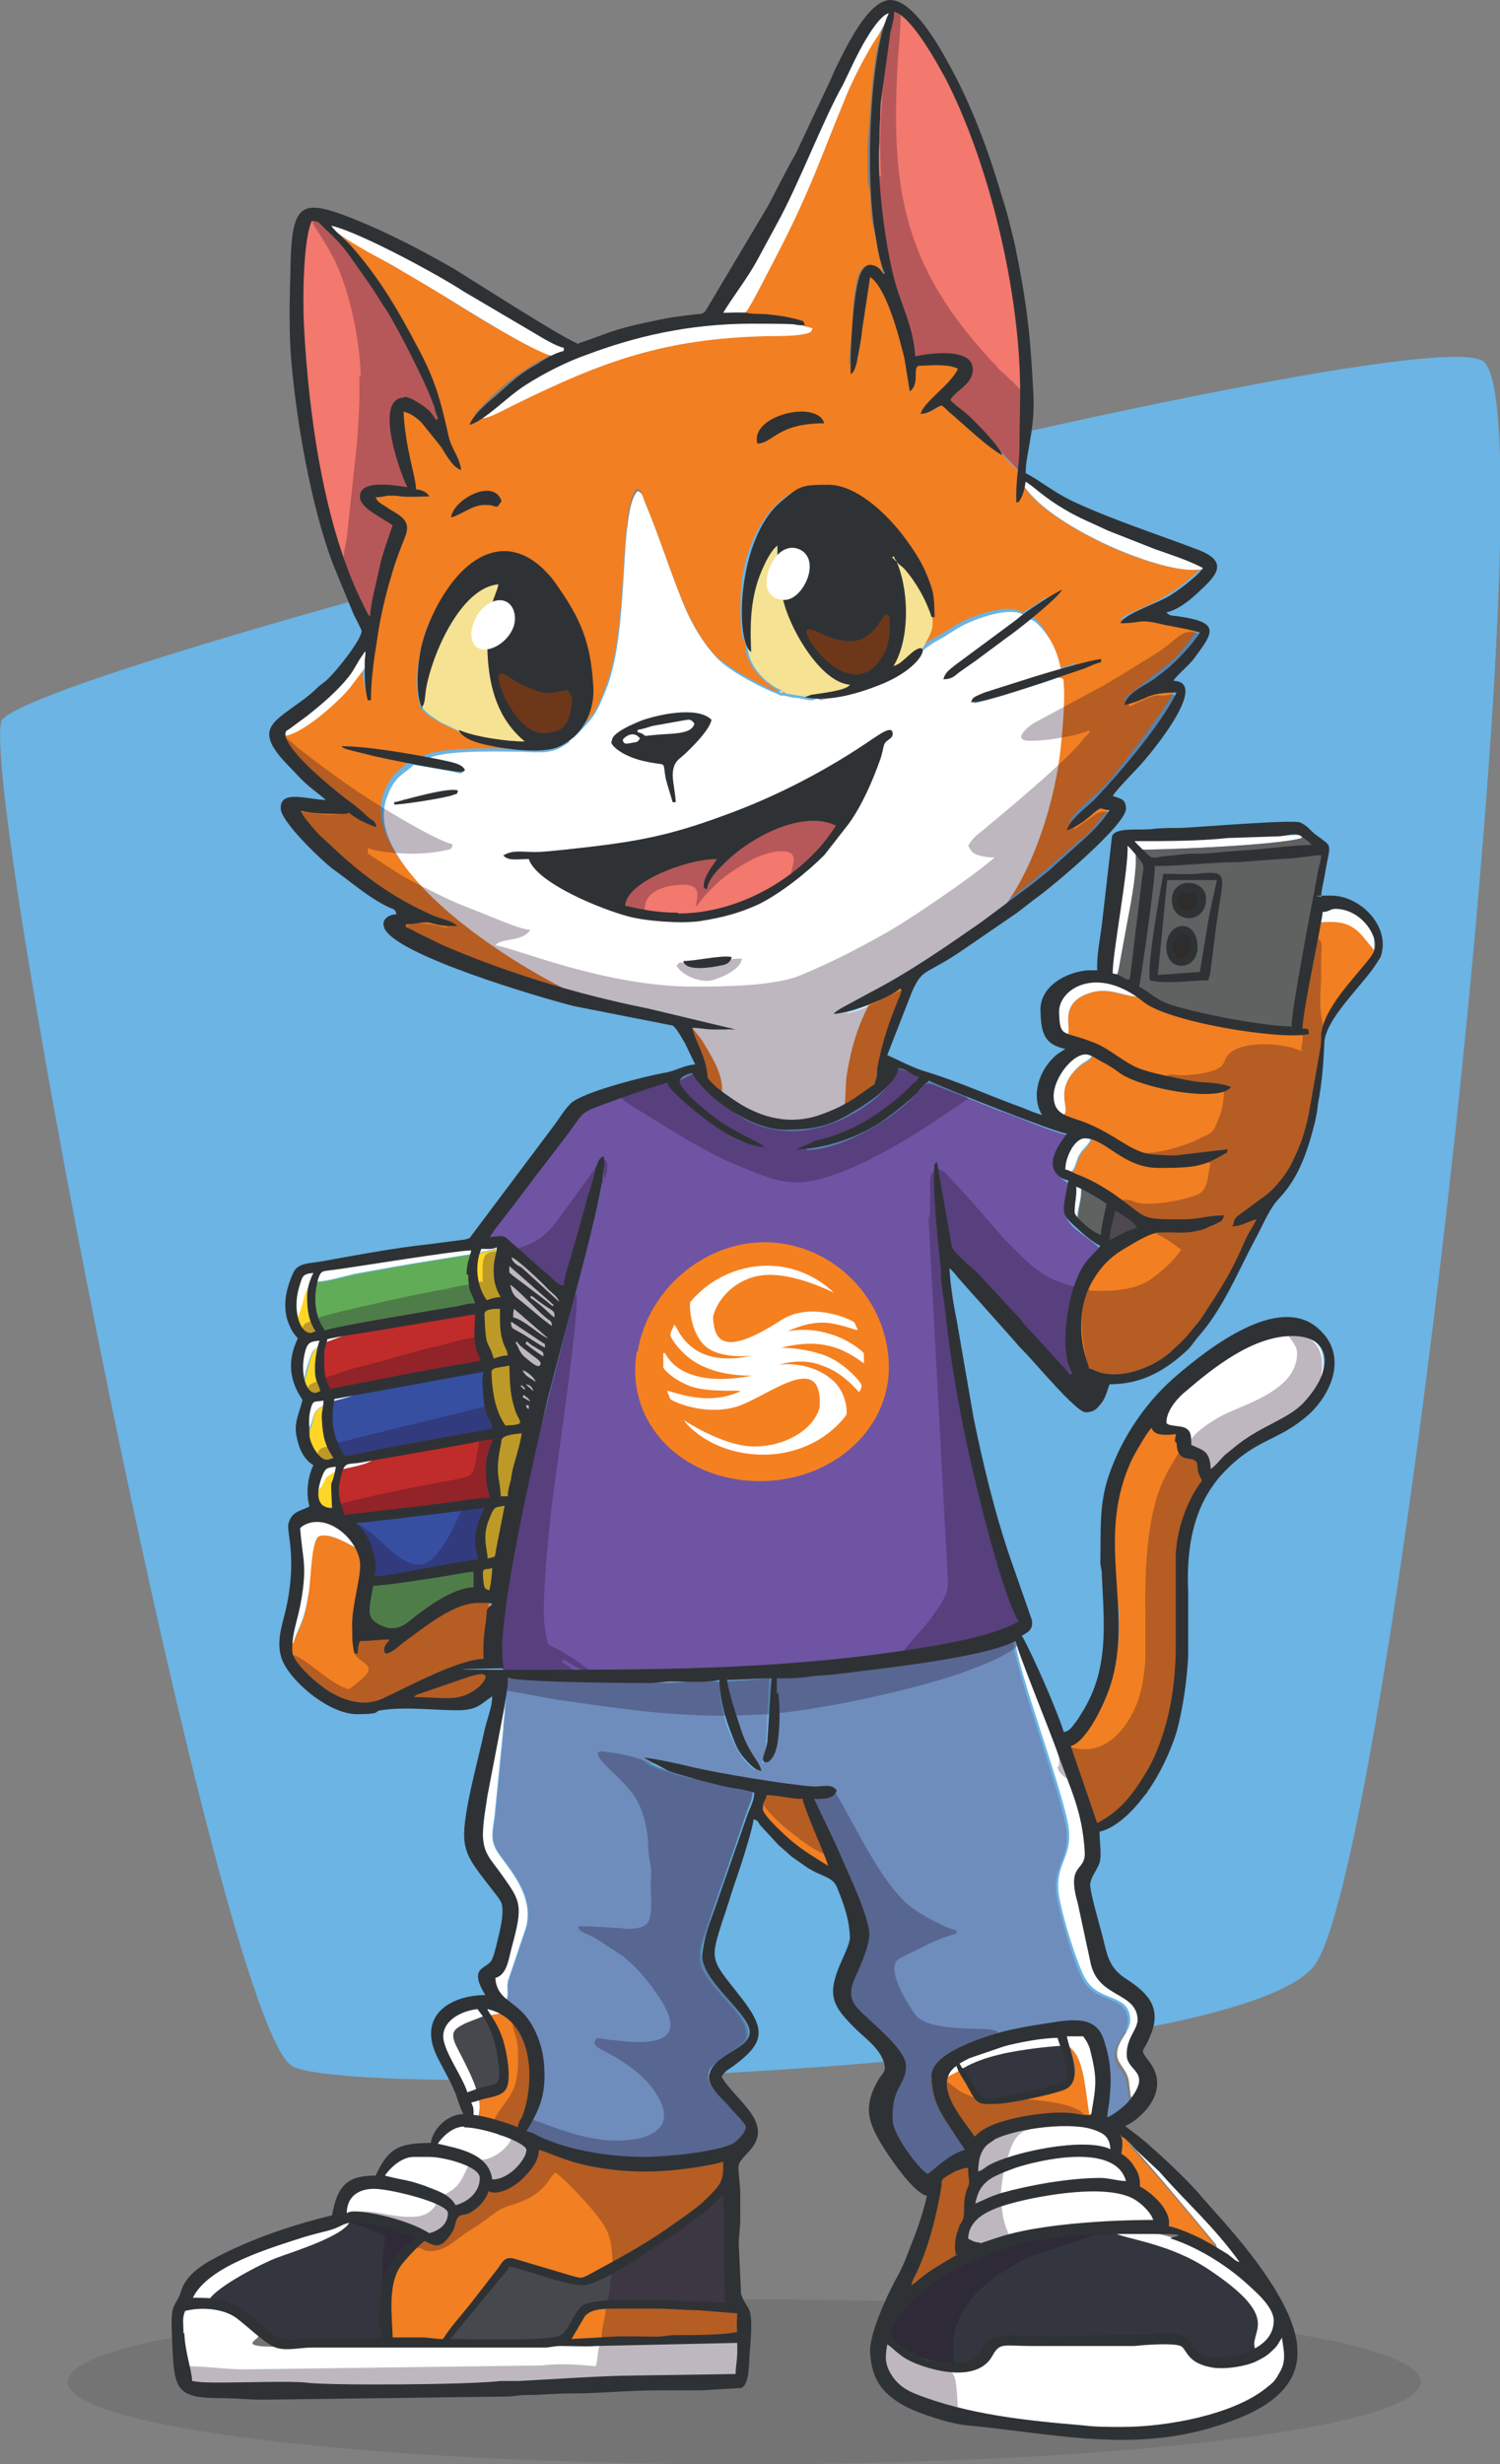<?xml version="1.0" encoding="UTF-8"?>
<svg xmlns="http://www.w3.org/2000/svg" version="1.1" viewBox="0 0 192.9 316.7">
  <rect x="0" y="0" width="192.9" height="316.7" fill="#808080" stroke="none"/>
  <!-- Generator: Adobe Illustrator 29.2.1, SVG Export Plug-In . SVG Version: 2.1.0 Build 116)  -->
  <defs>
    <style>
      .st0 {
        fill: #f58020;
      }

      .st0, .st1, .st2, .st3, .st4, .st5, .st6, .st7, .st8, .st9, .st10, .st11, .st12, .st13, .st14, .st15, .st16, .st17, .st18, .st19 {
        fill-rule: evenodd;
      }

      .st1 {
        fill: #61ac57;
      }

      .st2 {
        fill: #6e54a3;
      }

      .st3 {
        fill: #f27f21;
      }

      .st4 {
        fill: #fff;
      }

      .st5 {
        fill: #2e2d2b;
      }

      .st6 {
        fill: #6bb4e4;
      }

      .st7 {
        fill: #606161;
      }

      .st8 {
        fill: #46484d;
      }

      .st9 {
        fill: #f3786d;
      }

      .st10 {
        fill: #f5e293;
      }

      .st20 {
        isolation: isolate;
      }

      .st11 {
        fill: #686969;
        mix-blend-mode: multiply;
        opacity: .5;
      }

      .st12 {
        fill: #270f28;
        opacity: .3;
      }

      .st13 {
        fill: #6e8dbd;
      }

      .st14 {
        fill: #364fa1;
      }

      .st15 {
        fill: #6d3819;
      }

      .st16 {
        fill: #bf2c2a;
      }

      .st17 {
        fill: #fdd627;
      }

      .st18 {
        fill: #33363e;
      }

      .st19 {
        fill: #2f3235;
      }
    </style>
  </defs>
  <g class="st20">
    <g id="Layer_1">
      <g>
        <path class="st6" d="M.2,92.6c-2.9,8.7,28.2,168.7,37.5,173,9.2,4.4,121.6.5,131.4-13.1,9.8-13.6,30.8-200,21.6-206.1C181.4,40.5,5.1,85.2.2,92.6H.2Z"/>
        <g>
          <path class="st11" d="M95.7,295.5c48,0,87,4.7,87,10.6s-38.9,10.6-87,10.6-87-4.7-87-10.6,38.9-10.6,87-10.6"/>
          <path class="st2" d="M85.7,139.2c-1.2,0-9.2,2.9-10.2,3.5-1,.5-4.2,5.2-5.3,6.6-.2.3-.4.4-.6.8-.2.3-.3.5-.5.8l-1.2,1.5c-.7.9-5.1,6.4-5.3,7,2.8,0,2.6.2,4.3,1.8l4.4,3.8c.5.5.6.8,1.3,1,.9-2.1,1.6-6.1,2.4-8.3.3-.8.3-1.3.6-2.1.2-.7.4-1.3.7-2.1.3-1.2.6-3.1,1.4-4.1.1,3-2.5,12-3.4,15.6l-6.3,24.6-2,10.1c-.3,1.4-.4,2.8-.6,4.1-.6,3.4-.9,6.8-.8,10.4,0,1,1.9.7,2.9.7,4.2.3,15.6.4,20.3,0l10-.5c6.6-.2,20-1.8,25.3-3,1.1-.3,2.1-.3,3-.6l2.6-.8c.8-.3,1.6-.9,2.5-1.1,0-1-.6-2.2-1-3.2-1.4-3.2-3.1-9.7-4-13.3-.3-1.1-.6-2.4-.9-3.5-.5-2.5-1.1-4.7-1.5-7.3l-1.3-7.3c-.6-2.5-.5-5.2-1-7.7l-1.2-11.8c0-1.4-.1-2.8-.2-4.2h.2c0,1.5.6,3.1.8,4.8.2,1.7.3,3.5.6,5.1.2,1.2,1.8,2,2.6,2.9.5.6.7.9,1.4,1.5,1.8,1.7,5,5.2,6.7,7.2,1.3,1.5,2.8,2.8,4.1,4.4.5.6.8,1.2,1.5,1.3-.2-1.5-.9-2.9-.9-4.4,0-1.2.2-2.6.4-3.8.2-1.8.6-3.6,1.4-5.1,1.2-2.4,2.3-2.7,2.9-3.7-.5-.7-2.9-2.3-3.8-3.1-2-2.1-.4-2.7-.5-5.3,0-.9-3.1-.8-1.1-4.6.1-.3.3-.6.6-.9.4-.5.5-.3.6-1-2-.2-6.9-2.5-9.2-3.2l-4.5-1.8c-.9-.4-1.4-.5-2.3-.9-3.9-1.5-1.2-.9-7,3.4-2.8,2-7.3,4.4-10.9,4.4v-.2c1.1,0,3.6-.9,4.6-1.2,2.1-.8,3.8-2,5.6-3.2,1-.7,4.1-3.3,4.7-4.2-.5-.7-2.1-1.6-3.2-1.6,0,2.6-11.2,12.4-21,5.6-1.2-.8-4.6-3.5-5.1-5-.9.2-1.3.7-2.1.9.2,2.6,5.4,5.9,7.4,7.2l1.1.6c.3.2.1,0,.3.2-2.1-.5-3.8-2.1-5.5-3.3-.5-.4-.7-.6-1.2-1.1l-2.4-2.1c-.4-.4-.6-1.1-1.2-1.1M96.1,146.7h0c0,0,0,0,0,0Z"/>
          <path class="st3" d="M97.5,56.8c0-.8.2-1,.6-1.5,1.4-1.8,6.2-2.9,7.5-1-5.8,0-6.3,2.1-8.1,2.6M58.4,65.9c2-3.3,6.3-2.9,5.7-1.6-.3.5-1.5.2-2.1.3-1.6,0-2.3,1-3.6,1.3ZM139.1,85.5h0c0,0,0,0,0,0ZM62,53.5l-.2.2.2-.2ZM101,89.2c-.4-.4-.1-.3-.4,0h.4ZM154.8,73.1c.3,0,.5.2.1-.2v.2c-3.6.8-10.5-2-13.3-3.4-3.9-1.9-8-4.4-9.9-7.1-.6.4-.4.5-.7.9,0-1.3,0-1.9,0-3-.6-.2-2.3-2.4-2.9-3l-.4-.5v.5c-.5-.7-.9-.8-1.6-1.4-1.3-1.2-3.7-3.5-5.1-4.4-.5.1-.5.2-1,.5-.2.1-.3.2-.5.2h-.5c.2-.4,0-.3.3-.5.3-.3.4-.3.7-.6l2.4-2.6c.5-.5.8-.8.8-1.9-2.3-.2-.7-.3-4.4-.4-2,0-1.1-.3-1.7,2.9-.6-.4-.4-1.8-.8-3.9-.3-1.4-.7-2.6-1.1-3.9-.4-1.5-2.2-5.6-3.4-6.4-1,.7-1.5,7.6-1.8,9.1l-.8,2.9c0-1.9.3-3.8.4-5.3.1-1.8.2-9.9,3-7,.1.1.3.3.4.4.5.5-.2.1.5.4.2-.5-.6-3-.7-3.8-.1-.7-.2-1.3-.4-2.1-.1-.7-.3-1.4-.4-2.1,0-.8,0-1.6-.1-2.4,0-1-.3-1.3-.3-2.2,0-1.3-.1-3.3,0-4.7.2-2.9.6-9.8,1.3-12.5.2-.6.3-1.2.4-1.9,0-.5.1-.6.2-1l.3-.9c-.5.5-1.1,1.8-1.5,2.4-1.3,1.8-3,5.2-3.9,7.3-3.5,8.4-4.6,12.3-9.1,20.9-.5,1-3.4,6.7-3.9,7.2-.5.5-1.8.5-2.6.4l-.7-.2c-.1.2-.4-.2,0,.4,3.8,0,5.6-.1,9.4.6,0,0,.5.1.6.2.5.3.2,0,.5.4l1.1.3c-.2.6-.2.5-.9.7-1.2.3-3.6.3-4.9.3-13.1.3-21.1,3.3-32.3,8.7-1.1.5-4,2.2-4.6,1.8l.4-.6c.2-.2.3-.3.5-.5,2.5-2.6,4.2-4,7.4-5.9.6-.3,1.1-.4,1.5-.9-2.3-.2-12.1-6.4-14.1-7.7-2.3-1.4-4.4-2.7-6.9-4.1-2.4-1.4-4.9-2.6-7.1-4.1h-.2c0-.1-.2-.3-.2-.3h-.1c0-.1.1,0,.1,0h.2c0,.4,0,.4.2.3.2.5.1.3.6.8l3.2,3.7c.4.6.7,1.1,1.2,1.6l6.2,10.7c1.4,3.1,2.2,5.1,2.9,8.5.3,1.3,0,1.3.6,2.3.4.6.7,1.1.8,2-.7-.4-1.1-1.2-1.6-1.9-.6-.8-.9-1.4-1.5-2.1-.3-.4-3.2-3.5-4-2.7-.3.7-.1,2.1,0,3,.1.6.1.9.2,1.5.1.8,1.1,5.5,1.4,5.8l1.2.6c-2.1,0-5.3-.6-6.9.2.5,1.6,4.9,2.2,4.3,4.4-.7,2.2-1.9,4.5-2.6,8-.7,3.4-2,9.7-1.8,13l-.4-3.7-2.1,2.8c-1.5,1.9-6.2,6.1-8.6,6.2.6,2.2,4.5,5.5,6.5,7.2,1.5,1.3,3.8,2.6,4.6,3.8-2-.5-1.4-1.5-4.1-1.1-1,.1-4.5-.2-5.1-.5,0,1.1.7,1.4,1.6,2.6.7.9,1.2,1.4,2.1,2.2,3.5,3.3,8.1,7.1,12.6,8.9l2.3.9c.4.2.5.2.7.4-.8,0-3.5-1.2-5.8,0,.2.4.1.3.4.5.8.7,7.4,3.5,8.8,4,2,.7,3.3,1.3,5.7,2l3,.9c1,.3,4,1.3,4.8,1.2.2.4-.3.3.5.3l-.5-.3c-7.8-3.6-20.8-11.9-24.2-19.9-.9-2-1-4.1-.2-5.9,1.1-2.5,2.1-2.6,3.3-3.8-.7-.3-5.5-1-6.9-1.5,0,0,0,0-.1,0,0,0,0,0-.1,0,0,0,0,0-.1,0,.7,0,1.4.2,2.1.3.8.1,1.4.2,2.1.3,1.3.2,2.8.6,4.3.7,1.1-1.6,9.5-1.3,12-1.3-.3-.2-3.7-.4-5.7-1.3-.9-.4-.5-.2-.2-.3l-3.6-1.7c-.9-.5-2.8-1.6-2.6-2.5-.4-.7-.5-2.7-.4-3.8.3-2.7.9-5.6,2.2-7.8,1.8-3.3,5.2-9,10.5-7.4,4.9,1.5,12.2,14,8.4,21.3-.2.4-.3.4-.4.6-.4.6-.2.2-.2.8-.4-.2-.4-.2-.2.2-.4-.1-.3-.2-.2.2-.3,0-.3-.2-.2.1h-.2c0,.1-.2.3-.2.3h0c0,.1,0,0,0,0h.2c0-.1.2-.3.2-.3h.2c0-.1.2-.3.2-.3l.2-.2c2.1-2.2,2.5-2.4,3.8-5.9,3.1-8.1,1.6-22.9,4-25.4.6.3.5.3,1,1.6,1.9,4.5,3.6,10.1,5.4,14.1,1.2,2.6,2.9,5.3,4.6,6.5,1.6,1.2,4.7,3,7,3.9h.5c-2.1-.9-4.8-3.7-4.5-6.2l-.2-.3c0-.2-.1-.2-.2-.4-.4-1.1-.3-5.3-.2-6.3.3-5.3,3.4-12.3,9.1-13.3,2.3-.4,4.5.8,5.9,1.6.5.3.6.4,1.1.8.5.4.7.5,1.1.9.8.7,1.2,1.3,1.9,2,2.2,2.4,4.2,5.7,4.8,8.9.1.5.4,1.2,0,1.6,0-.8,0-.3-.2-.5l.2.5c.5,1.9.2,2.7-.7,4.3-.7,1.3-.5.9-1,.9h-.2l-.3.3c-.3,0-.2,0-.2.2l-.2.2-.2.2h-.2c0,.1.2,0,.2,0l.2-.2.2-.2.2-.2c.5,0,.1,0,.3-.3h.2v.5s-.2.3-.2.3l.2-.3c.8-.6,1.8-1.5,2.8-2,1.2-.6,1.9-1.2,3.2-1.9,1.5-.8,6.1-2.6,8-1.3-.3,0-.2,0-.2.2.3,0,.3,0,.2-.2.6-.3,2.6-1.5,2.9-2,.5.3,0,.1-1,1.1-.3.3-.3.3-.6.5,0,0-.2,0-.3.2l-.4.4c-.3,0-.2-.1-.2.1h.2c.9,0,2.1,1.6,2.6,2.6.7,1.2,1.2,2.6,1.4,4.2l-.3.2.3-.2c.9,0,1.5-.4,2.3-.6-.3.4-.7.4-1.2.6-.6.2-.8.2-1.4.5h-.3c0,.1.3,0,.3,0,.6,0,.4.1.5.9.3,2.1-.2,6.2-.4,8.2-.6,6.5-3.2,14.9-7.1,20.1-.5.6-.8.9-1.2,1.5h-.2c0,.1-.2.3-.2.3-.3,0-.2,0-.2.2.3,0,.3,0,.2-.2.3,0,.3.1.2-.2.3,0,.2.1.2-.1.6-.2,3.5-2.4,4.1-2.9.5-.4.5-.4,1-.8l5.7-4.9c.4-.4.5-.5,1-.8,1.5-1.3,1.7-2,2.5-2.8.5-.5.6-.4.6-1.1-1.4-.6-2-.2-2.7.4l-2.3,1.6c.2-1,3.7-3.8,4.7-4.9,2.2-2.5,6.6-8.3,8.3-11.1.7-1.3.8-1.2.2-1.3,0,0-1.9.1-2.4.1-.9,0-3.3,1.2-3.6,1.5-.4-.3-.3,0,1.1-1.2.5-.4.9-.7,1.3-1l3.9-3.1c.6-.6,2.9-3.4,3-3.9-.5-.3-1.6-.5-2.3-.6-.9-.2-1.6-.3-2.5-.5-.8-.2-1.6-.5-2.4-.5-1.2,0-1.5.4-2.7.4.8-1.1,4.7-1.5,9.3-5.6,1.2-1,.8-.9.9-1.3ZM45.6,96.1h0c0,0,0,0,0,0Z"/>
          <path class="st13" d="M64.8,216.6c.5.6.3,1.5.2,2.9,0,.9-.2,1.8-.2,2.7l-1.1,11.1c-.3,2.4-.7,3.3.7,5.2,1.6,2.2,4.4,5.4,3.3,9.3l-2.3,6.8c-.2,1.2.2,1.6-.3,2.7.9.9,1.7.9,2.9,3,2.1,3.7,2,8.3.2,11.8-.2.5-.2.5-.5.9-.3.4-.4.4-.4,1,4.5,2.3,9.4,3.3,14.8,3.3s2.9.1,4.3,0c.7,0,1.5-.1,1.9-.2l3.8-.7c.5-.1,1.4-.4,1.8-.5.7-.3,1.8-1.6,2-2.4,0-.6-3-3.7-3.8-4.7-.7-.8-1.5-1.6-.8-2.8,0,0,0,0,0-.1,0,0,0,0,0-.1,0,0,0,0,0,0,.7-.9,2.8-1.8,4.2-3.3.5-.5.5-.5.4-1.5-.1-1.3-1.7-3-2.6-4-1.1-1.3-3.2-3.4-3.3-5.1-.1-1.5.3-2.4.6-3.4l5.2-15.1c.3-.9.9-2.1.9-3.2-1.3,0-5.7-1.1-7.2-1.5-.5-.1-1-.2-1.7-.4-.5-.1-1.1-.3-1.7-.5-.7-.2-2.6-.8-3.2-1.3,1.4.1,11.1,2.3,14.2,2.7,3.7.4,5,.9,9.5.9v.5c-.8.2-1.3.5-2.9.5l3.9,8.5c.1.3.2.5.3.8,3,7,3.8,7.1,1.3,13.5-1.5,3.8-.3,4,4.1,8.2,2.1,2,3.1,2.8,1.7,6-1.2,2.6-1.7,4,0,6.9.3.5.6.9.9,1.4.7,1,2.2,3.4,3.4,3.5.2-1.1,3.8-3.2,4.8-3.3,0-.6-.3-.7-.6-1.1l-2.2-3.3c-3.1-5.6-2-7.6,4.3-9.7l5.6-1.5c.9-.2,1.9-.4,2.9-.5,6.2-.9,7.3-.8,8,5.6.3,3.1-.4,4.3-.3,6.3,1.3,0,3-1.6,3.5-2.5.3,0,.2,0,.2-.2-.3,0-.2,0-.2.2-.2-.2,0,.1-.2-.4l-.2-1.6c-.3-2.3-2.6-2.5-1.1-5.3.5-1,1.5-1.9,1.2-3.4-.5-2.7-3.8-1.8-5.6-4.5-1.2-1.9-3.5-9.8-3.6-11.8-.2-3.3,1.9-4.3,1.3-8-.8-5-6.7-20.7-6.8-23.9l-5.1,1.4c-1.9.6-7.6,1.3-9.6,1.7-1.7.3-13.7,1.6-16.4,1.6,0,1,.1,2.1.2,3.1.1,2.8.3,6.7-1.4,7.9,0-.9.3-.7.5-2.5l.4-8.5c-2.3,0-3.8.4-6,.4,0,1.5,1.1,4.9,1.6,6.2.3.8.7,2.1,1.1,2.8.6,1,1.3,1.9,1.5,2.4-2.7-1.8-4.3-7-4.5-9.7-.2-2.7.7-1.6-6.5-1.6l-21.6-.5v1.1Z"/>
          <path class="st4" d="M131.6,79.3c0-.3,0-.2.2-.2-1.9-1.3-6.5.5-8,1.3-1.2.6-2,1.3-3.2,1.9-1,.5-2,1.4-2.8,2l-.2.3c-.9,1.3-3,2.5-4.6,3.2-.8.4-2,.7-2.9,1-1,.3-2.3.4-3.2.8l-1.3.4c-.6-.3-.6-.2-1.1,0-.8,0-1.1-.2-2-.3-.6,0-1.1-.2-1.7-.3h-.4s-.4-.2-.4-.2c-2.3-.9-5.4-2.6-7-3.9-1.6-1.3-3.4-3.9-4.6-6.5-1.8-4-3.5-9.6-5.4-14.1-.5-1.3-.4-1.3-1-1.6-2.5,2.5-.9,17.4-4,25.4-1.4,3.5-1.7,3.7-3.8,5.9l-.2.2-.2.2h-.2c0,.1-.2.3-.2.3h-.2c0,.1,0,.3,0,.3-1,.6-1.4,1-2.7,1.2-1.1.2-2.8,0-4,0-2.4,0-10.8-.3-12,1.3,1.2.1,3.6.8,4.9,1.1v.4c-.6,0-.9-.2-1.5-.3-.6-.1-1-.2-1.6-.3l-3.1-.5c-1.2,1.2-2.3,1.3-3.3,3.8-.8,1.9-.7,3.9.2,5.9,3.5,8,16.5,16.3,24.2,19.9l.5.3c2.2.7,2.7.6,4.5,1.1,4,1,8,1.7,12.1,2.5l2.3.6c-1.9,0-3.2-.2-4.9-.4.3.6.9,1.2,1.4,1.9.4.6.8,1.3,1.2,2,.7,1.3,1.7,3.4,1.4,4.8.4.5.9.8,1.5,1.2.3.2.5.3.8.5l2.9,1.3c.5.1.5.2,1,.3,3.2.9,8.3-.4,9.8-1.7.2-1.4,0-2.6.3-4,.2-1.2.4-2.2.7-3.4.6-2.6,1.2-3.9,2.3-5.9h0l-.4.2c-1,.3-1.7.8-2.9.9,0,0,0-.1,0,0l.4-.3c.2-.1.4-.2.6-.3l3.8-2.1c1.7-1,3.2-1.9,4.8-2.9.7-.5,1.5-1,2.3-1.5l5.7-3.9c.5-.4.7-.4,1.1-.8,0-.3,0-.2.2-.2l.2-.2h.2c.3-.7.7-1,1.2-1.6,3.8-5.1,6.4-13.6,7.1-20.1.2-2,.6-6.1.4-8.2,0-.7,0-.8-.5-.9h-.3c-.8.3-1.9.7-2.7.9-1.2.4-7.2,2.3-8.1,2.4l.2-.2c.3-.2,0,0,.3-.2l10.5-3.3.3-.2c-.2-1.5-.7-3-1.4-4.2-.6-1-1.8-2.5-2.6-2.7h-.2c-.7.5-.7.6-1.2,1l-9.4,6.6,10-7.7ZM86.4,101.7c-.4-.5-.5-1.1-.6-1.7-.1-.7-.3-1.3-.3-2-2.3-.5-4.5-.3-6.7-2.7.6-1,2.1-1.8,3.3-2.2,2.2-.8,6.5-1.8,8.9-.5-.3,1.8-4.6,5.1-4.8,5.6-.2.6,0,2.8,0,3.6ZM87.2,118.3c-5.6,0-12.4-2.3-16.6-5.4l-1.3-1.1c-.1-.1-.3-.3-.5-.5-.3-.4-.5-.6-.7-1-.5,0-1.1,0-1.6,0-.5,0-.4,0-.8-.1l-.7-.3c4.5-.4,6.2,0,11.4-.8,1.3-.2,2.4-.3,3.7-.5,10-1.7,15.8-4.3,24.1-8.5.9-.5,1.6-.9,2.6-1.4.6-.3.7-.4,1.2-.8l3.9-2.4c.7-.5,1.7-1.4,2.7-1.5-.2.8-.2.4-.7.9-.6.5-.7,1.7-1.3,3.5-.5,1.5-1.2,3.2-2,4.4-.9,1.5-2.7,4.5-3.8,5.7-1.8,2-2.1,2.3-4.1,3.9l-2.8,2.1c-.7.4-1.3.8-2,1.2-2.7,1.4-6.5,2.6-10.6,2.6ZM52.7,102.8v-.2c1.5,0,3.1-.9,5.6-.9h-.2c-.7.4-3.8,1.1-5.4,1.1ZM51.9,102.8c.2-.2,1.1.3.2,0,0,0-.5.2-.2,0ZM89.9,124.2l-1.1-.3,4.9-.6c-.5.8-3.7.9-3.8.9Z"/>
          <path class="st3" d="M146.3,128.1c-2.4-.1-4.1-1.5-6.9-.2-3.6,1.7-1,5.4-2.5,5.2.2.2-.1,0,.5.3.3.1.4.1.7.2.5.1.8.2,1.3.4.5.2.7.3,1.2.5,4.6,2,3.5,3.3,11,4.6l6.1.9c-5,.4-4.6.7-9.6-.6-4.3-1.1-3.7-2-7.6-3.8-.2.8-1,.9-1.6,1.4-3.9,3.3-.7,5.9-2.4,6.5.6.4,3.4,1,7,3.2,2.8,1.7,3.4,2.4,8.1,2.2.8,0,2.2-.2,2.9-.3,1-.2,2-.5,2.9-.6-.4.6-2.9,1.4-3.8,1.6-1.5.3-3.6.4-5.4.3-3.3-.2-5.3-3-7.8-3.6-.2,1-1,1.3-1.5,2.2-.5.8-.5,2.2-1.4,2.3.9.7,3.4,1.2,6.4,3.6,2.8,2.2,3.4,2.8,7.2,2.8s4.4-.7,6-.7c-.5.7-2.7,1.4-3.6,1.6-5.3,1.1-1.9-1.5-8.3,1.8-1.8.9-4.3,3.5-5.2,5.2-.7,1.4-.9,2.2-1.1,4,0,1.3.2,5.6.9,6.8.7,1.2,5.7,2,10-1,1.8-1.2,3.8-3.5,5.1-5.3,3.8-5.5,3.7-6.8,6.5-11.6.3-.6.8-1,.9-1.8-1.4.3-2,1.1-3.4,1.1l3.8-3c.6-.5,1.1-1.1,1.7-1.7,2.4-2.5,3.6-6.1,4.2-9.6.2-1,.4-1.9.6-2.9.3-2,.7-3.8.8-6,0-2.6,2.5-6.2,4.1-7.9,1.3-1.4,3.1-3.2,2.9-4.9l-.2-.7v1.5c.1,0-1.3-1.7-1.3-1.7-1.5-1.8-3-2.1-5-1.9-.6,0-.7.3-.8-.3l-.7,3.5c-.2,1.2-.5,2.2-.7,3.5-.1.8-.2,1.1-.3,1.8l-.8,5.5c.9,0,.3-.2.7.4-.8,0-.6.2-1.3.1-2.3,0-8.4-.8-10.2-1.3-2.4-.6-5.4-.9-7.8-2.1-.8-.4-1.3-1-2.1-1.4"/>
          <path class="st9" d="M127.9,57l.4.5c.6.7,2.3,2.9,2.9,3,.5-.8.6-10.6.5-12.7l-.9-8.8c-.7-3.1-1.1-6.4-2-10.3-.2-.6-.4-1.1-.5-1.9-.7-2.9-1.4-4.7-2.3-7.4-.7-2.2-1.2-3.3-2-5.2l-1.5-3.3c-.3-.6-.5-1-.8-1.6-.6-1.1-1.1-2-1.8-3.1-.9-1.4-2.9-4.8-4.9-4.9-.3,1.7-.7,3.2-1,5-.9,6.9-1.6,16.6-.3,23.6l1.1,5.6c.4,1.7,1.6,4.8,2.3,7.6.2.8.5,1.9.6,2.8,1.3,0,2.5-.4,3.8-.4,3.5.2,4.4,1.8,2.3,4l-.4.5c-1.1,1.3-1.4.4-1.4,1.8.8.2,2.5,1.8,3.1,2.5l2.8,2.9Z"/>
          <path class="st18" d="M161.5,302.1c-1.2-2.5,3.9-3.8-6-10.4-5.2-3.5-10.8-3.9-12.3-4.8h4.7c-1.7-.7-13.6.1-17.8,1.6-.9.3-1.7.4-2.5.8-.9.3-1.6.6-2.5,1l-3.2,1.6c-.4.3-.7.4-1,.6l-3.6,2.8c-1.8,1.8-4.2,4-2.1,5.9,1.9,1.8,4.8,2.6,7.6,2.6,3,0,3-.6,4.2-2.3.9-1.3,3.3-1,5.5-1s4.5,0,6.8,0c2.5,0,11.2-.6,12.7,0,1.5.5,1.1,2.5,3.9,2.8,2,.2,4.6-.3,5.6-1.1"/>
          <path class="st3" d="M62.7,281.4c-.8,1.6-2,3.1-4,3.1,0,1-.7,2.3-1.2,2.9-.2.3-.8.8-1.3.9-1.6.2-.7-1.9-3.7,1.2-1.5,1.6-2,2.5-2.4,5-.4,2.4-.1,3.9.2,6.3h6.9c.2-.8,5.8-7.7,7-9.2,1.2-1.6.6-1.7,5.8,0l4.7,1.2c1.5,0,13-7.4,14.6-8.7,1.1-.9,3.8-3.1,3.9-4.6,0-.7.1-1.2,0-2-1.7,0-4.8,1.1-11.5,1.1s-7.4-.7-10-1.7l-2.9-1.2c0,1.8-.7,2.9-1.9,4-1.3,1.1-2,1.7-4.4,1.7"/>
          <path class="st9" d="M47.7,79.6c0-1.7,1.5-7.4,2-9.1.2-.8.9-2.2.9-3,0-.8-3.9-2-4-3.8,0-1.9,5.7-.8,6.2-.7l-1-2.8c-.3-.9-.7-2.1-.8-3-.2-.9-1.2-5.8.6-5.8s4.6,2.4,4.9,3.5h.4c0-1.1-1.1-3.9-1.6-5-2.8-6.4-7.9-15.6-12.7-20.2-1.5-1.4-2.5-2.8-3.1.1-.4,1.9-.3,3.9-.5,5.8-.1,1.9,0,4.2,0,6l.7,9.2c.5,2.4.7,5.9,1.3,9l1.2,5.5c.2.7.5,1.5.7,2.5.4,1.8,2.4,7,3.1,8.7l1.4,2.8c.3.3,0,.2.6.4"/>
          <path class="st3" d="M143.3,199.8l.3,5.1c.2.9.4,2.5.3,3.7,0,1,0,2.4-.2,3.5-.2,2.4-.5,2.7-1,4.5-.2.6-.2.9-.5,1.5-.7,1.5-1.6,3.6-2.7,4.7l-1.4,1.3c-1,.6-.8-.2.2,2.8l1.8,5c.3.9.6,1.7.8,2.6,1.4,0,2.5-1.3,3.4-2,1.4-1.1,3.2-3.9,4-5.4,2.8-5.5,3.6-11.9,3.2-18.5v-7.3c.4-4.1.7-6.7,2.7-9.9.4-.6.5-.6.7-1.2-.7-.9-.7-1.3-.9-2.7-1.6,0-2.8-.6-2.5-2.4.5-2.2-2.5.4-3.2-1.8-1.1.3-2.9,3.8-3.3,4.9l-.8,2.1c-.9,2.5-1.3,6.2-1.2,9.7"/>
          <path class="st4" d="M158,304.1c-1.8,0-3.9,0-5.1-1.6-1.3-1.7-.6-1.5-3.5-1.5l-4.7.2c-1.7,0-3.4,0-5.1,0-1.1,0-1.2.2-2.2.2-.8,0-1.7,0-2.6,0-1.4,0-2.2-.3-4.8-.2-2.4,0-2.1.5-3,1.8-2.1,3-7.7,1.4-10.4,0-2.7-1.4-1.8-1.9-2.9-2.2-.9,5.1,1.4,6.4,5.9,8,.7.3,1,.4,1.8.6,5.8,1.4,6.5,1.3,12.1,2,3.5.5,4.8.7,8.7.7,6.8,0,12.2-.4,18.3-3.4l2.3-1.5c3.4-2.8,2.1-5.3,2-7.3h-.5c0,2.6-4.8,4.2-6.4,4.2"/>
          <path class="st4" d="M94.7,305.4c0-.7.2-1.5.2-2.2,0-.9,0-1.7,0-2.4-1.4,0-2.1.2-3.5.2-2.8,0-8.6,0-10.8.2-2.1.2-5.1,0-7.3,0-.9,0-.8.1-1.6.2-.6,0-1.2,0-1.8,0-3.9.4-28.4.2-34.2.2s-1.9-1-2.5-1.6l-2.2-1.9c-2.3-1.7-3.2-1.6-6.7-1.6s-1.4,2.4-1.2,3.5c.3,1.5.4,4.5,1,5.9.4.9,1.5.8,3.3.8,10.3,0,21.6.5,31.4,0,.8,0,1.7,0,2.6,0,1.2,0,1.6-.1,2.5-.2,1.3,0,3.8-.2,5-.3.8-.1,1.7,0,2.5,0,1.1,0,1.4-.2,2.5-.2,3.5,0,7,0,10.2-.3,3.3-.3,6.9-.2,10.4-.2"/>
          <path class="st7" d="M148.2,111l-1.5,11.8c-.1,1.3-.3,3-.6,3.9,3,1.9,1.5,1.8,6.3,3.2,2.2.6,5.8,1.3,8,1.6.7,0,.6,0,1.2.2.5.1.8,0,1.5.2.8,0,2.1.3,3,.3l4-22.6-21.8,1.5ZM149.8,112.9c.8-.7,3.5-.2,5.4-.4.4,0,.8-.2,1.5.2-1.3,0-1.9.2-3.3.2-1.2,0-2.4,0-3.7,0ZM156.8,113.4c0-.5.3,0,.1,0,0,0,0,.5-.1,0ZM154.6,125.3l1-5.9c.1-.7.7-4.9,1.2-5.6l-1.2,9.1c-.5,2.9.4,3-2.2,2.9-6.5,0-5.7,2-4.6-6.3l1-6.5-1,11.2c-.4,1.9.2,1,5.8,1ZM151.3,116.9l-.2-.2c-.2-1.5-.2-2.4.9-2.8,2.4-.9,3.8,2.1,1.9,3.5-.9.6-2,.2-2.6-.6ZM150.8,123.3c-.3,0-.2,0-.2-.2h0c-.4,0-.2,0-.3-.5-.2-.4-.2-.2-.2-.6v-.5c.1-.1.2-.1.2-.2v-.4c0-.4-.2-.3.2-.3h0c0-.4-.1-.4.2-.4.6-.8.3-.7,1.2-1.2.9-.1,2.1,1.3,1.7,3.2-.3,1.2-1.8,2.2-2.8,1Z"/>
          <path class="st8" d="M65.7,291.1c-.7,0-2.4,2.6-3.2,3.4-.4.4-.7.9-1,1.3-.9,1.3-3.7,3.9-4,4.9,3.6,0,11,.4,13.9-.2,3.1-.6,1.3-4.1,5.6-4.7,1.3-.2,8.4,0,10.2,0,2,0,3.4.3,5,.4,2,.1,1.5,0,1.1-7.5-.1-2.3.2-4.3,0-6.8,0-.7,0,0-.2-.5-.7.3-.4.4-1.3,1.2-4.3,3.7-9.1,6.8-14.1,9.4-3.9,2-2.4,1.6-7.9.2-1.1-.3-3.2-1.1-4.2-1.1"/>
          <path class="st3" d="M37.5,210.8v.3c-.1,0-.1,0-.1.1,0,0,0,.1,0,.2-.1,1.5,1.1,2.7,2,3.7l3.1,2.5c3.8,2.2,6,1.3,8.9-.2,2.2-1.1,8-3.6,10.4-4,1.7-.3.3-.8,1-4.6.1-.7.3-1.9.2-2.7-2.8-1.5-5.8.9-8.1,2.4-.1,0-.2.1-.3.2l-.5.4s0,0-.1,0c-.9.6-3.7,2.8-4.4,2.9.7-1.5,1-.7,1-1.8-1.5,0-2.8.2-4.6.2-.2.5-.1.9-.5,1.5,0-1.2-.2-2.6,0-3.5.2-1,.3-2,.5-3.1.3-1.5,1.2-4.5,0-6.3-.5-.1-3.7-2.3-5.1-1.5-.9,1-1,5.4-1.2,7.2-.6,4.2-1.2,4.2-2,6.5-.3-.3-.3.4-.2-.4"/>
          <path class="st18" d="M26.8,295.7c3,0,5,1.9,7.1,3.6.7.6,1.1,1.4,2,1.5,1.9.3,7.6-.2,10.2-.2,1.4,0,2.1.2,3.3.2,0-1.9-.5-2.2-.4-4.2.3-3.7.7-5.9,3.6-8,1-.7,1.1-.6,1.2-1.3-1.1-.5-2.8-1-4.2-1.3l-4.5-.6s0,0-.1,0c-.8,1.8-7.4,3.9-9.5,4.7-1.6.6-7.8,3.7-8.7,5.5"/>
          <path class="st4" d="M149.6,183.2c.8.4,2,.3,3,.7.9,1.7-.4,1.6,1.6,2.5,1.2.6,1,1.4,1.4,2.7.5-.1,3.1-2.9,4.9-4.1,3.4-2.2,9.1-4,9.6-8.6.2-1.4.1-2.7-.6-3.6-1.8-2.3-4.8-1.7-7-.9-.8.3-1.6.7-2.3,1.1-2.7,1.4-4.9,2.8-7.2,4.8,0,0,0,0,0,0-.1.1-.1.1-.3.3-1.3,1.2-1.8,1.3-2.4,2.8-.3.8-.5,1.2-.5,2.1"/>
          <path class="st9" d="M90.8,112.9c0,0,0-.2.1-.1,0,.1.1-.2.1-.2,0-.2,0-.2.2-.3.5-.8,1.2-1.5,1.3-2.1-1.3-.6-8.2,1.2-10.6,3.5-.7.7-1.9,1.6-1.9,2.9,4.5,1,4.2.9,8.6.9s2.4-.2,3.4-.4c6.5-1.6,11-4.9,15.1-10.1.4-.5.6-.5.6-1.3-1.6-.1-.2-.4-4.4-.4s-10.6,4.1-12.4,7.9l-.2-.2Z"/>
          <path class="st14" d="M45.4,179h.7c-.5.4-2.6.9-3.4,1.1v-.6s-.2.8-.2.8c-.3,1.9,0,3.8.6,5.5.3.7.7,1,1.1,1.5.8,0,1.7-.3,2.4-.5l14.7-2.7c.9-.1,1.7-.3,2.5-.4-.2-.7-.5-1-.8-1.7-1.2-3.1-.5-4.7-.5-6.1-1.3.1-3,.5-4.2.7l-10.7,2c-.4,0-.8.1-1.1.2,0,0-.4,0-.5,0,0,0,0,0-.1,0h-.3c0,.1,0,.2-.1.2"/>
          <path class="st16" d="M48.2,187.4c-.8.8-2.8,1.1-4.1,1.4,0,0,0,0,0,0l-.4,1.1c-.3,1.4-.2,3.7.8,5.1l19.1-2.4c-.2-1.8-.9-1-.6-4.2.3-3,.9-2.7.9-3.8-.6,0-1.2.2-1.9.3-.8.1-1.3.2-2.1.3-3.6.7-8.2,1.4-11.7,2.1"/>
          <path class="st10" d="M54.2,90.4c-.1.9,1.7,1.9,2.6,2.5l3.6,1.7c1.7.7,5.2,1.1,7.6,1.1v-.5c-2-.5-3.6-4.2-4.2-6-.3-.8-.5-2.1-.6-3-.4-2.5-.2-8.1.8-10.1.3-.5.5-.6.6-1.2-1.2,0-1.9.1-2.7.6-4.2,2.3-7.6,10.6-7.7,15"/>
          <path class="st16" d="M44.9,171.3s-.3.6-.4,0c-.9,0-.5,0-.7.2h.8c0,0-2.7,1-2.7,1,0,0,0,0,0,.1,0,0,0,0,0,.1-.5,1.7-.4,4.3.6,6l9.8-1.9c2.4-.4,8.4-1.7,10.2-1.7-.1-1-.7-1.2-1-3.1-.3-1.7.1-2.4.2-3.6l-16.6,2.9Z"/>
          <path class="st1" d="M40.7,164.7c-1.2,2.5.7,6,.9,6.5,1.3,0,2.5-.4,3.7-.6l16.2-2.8c0-1.1-.9-1.5-1.1-3.1-.1-1.1.4-2.5.6-3.5-3.5.5-6.9,1.1-10.3,1.7-1.7.3-3.3.6-5,.9-1.4.3-3.8,1-4.9,1"/>
          <path class="st10" d="M107,89.5s-.6,0-.7,0c-.7.2-.2-.2-.6.4l1.3-.4ZM96.2,82.7c-.3,2.6,2.3,5.3,4.5,6.1h-.5c0,.1.4.3.4.3.3-.3,0-.4.4,0,.6.1,1,.2,1.7.3.9.1,1.2.3,2,.3.4-.6,1.8-.6,2.4-.8.5-.1.8-.2,1.3-.3.7-.1.8,0,1.1-.5-.3-.4-.1-.2-.8-.5-4.8-2-6.9-6.8-8.2-11.3-.5-1.8-.5-4.5-.6-6.6-1.4.4-2.7,3.9-3.1,5.3-.4,1.7-1.1,5.3-.6,7.7Z"/>
          <path class="st14" d="M45.3,195.4c.2.7.9,1,1.6,2.2,1.3,2.3,1.2,3.2.8,5.3,1.5,0,2.3-.3,3.5-.5l8.8-1.5c.5-.1,1.3-.2,1.8-.3-.1-1-1-1.6,0-5,.3-.9.7-1.2.8-2-1.9,0-13.5,1.5-17.3,1.8"/>
          <path class="st4" d="M145.6,269.8c0-.3,0-.2.2-.2,2.7-3.9-1.9-3.1-.4-7,1.1-2.9,2.6-3.8-1.4-6.3l-1.5-.9c-.5-.3-1-.8-1.4-1.2-.4-.5-.5-1.2-.7-2-.2-.9-.4-1.3-.6-2.1-.3-1.4-.5-2.9-.8-4.3-.3-1.2-.9-3.4-.5-4.5.6-1.8,2.3-2.5.6-7.9l-1.2-3.9c-1.4-4.3-4-10.8-5.7-15.1l-1.1-2.9c-.2-.7,0-.5-.5-.7,0,3.2,6,18.9,6.8,23.9.6,3.7-1.5,4.7-1.3,8,0,2,2.4,9.9,3.6,11.8,1.8,2.7,5.1,1.8,5.6,4.5.3,1.5-.7,2.4-1.2,3.4-1.4,2.7.9,3,1.1,5.3l.2,1.6c.2.5,0,.2.2.4"/>
          <path class="st4" d="M124.4,287.5c0,1.3,1.9,1.1,2.4.9,3-1.1,8.4-2.1,11.8-2.4,3.4-.2,6.5-.5,10.2-.5-1.8-6.4-13.6-3.8-17.9-2.8-1.6.4-4.9,1.3-5.7,2.7-.4.6-.7,1.2-.7,2.1"/>
          <path class="st4" d="M65.2,161.8l.5,9.5,1.2,8.5c.2,1,0,1.9.8,2.4,1.1-.3.9-1.6,1.3-3.5l3.1-11.7c0-1.2-1.6-2.2-2.9-3.3-.4-.3-4.1-3.9-4-2"/>
          <path class="st4" d="M62,53.5l-.2.2h0c.6.4,3.5-1.3,4.6-1.8,11.2-5.5,19.1-8.4,32.3-8.7,1.3,0,3.7,0,4.9-.3.7-.2.7-.2.9-.7l-1.1-.3c-1.7-.7-11.5-.3-13.1-.1-8.5,1.2-17.6,3.8-24.4,8.9l-3.7,2.9Z"/>
          <path class="st4" d="M92.7,40.2l.7.2c.8,0,2.1.1,2.6-.4.5-.5,3.4-6.3,3.9-7.2,4.5-8.7,5.6-12.5,9.1-20.9.9-2.1,2.6-5.4,3.9-7.3.4-.6,1-1.9,1.5-2.4.2-.4.2-.3.1-.9-1.2.3-1.5.8-2.1,1.7-3.2,5.1-4,7-6.5,12.4l-6.8,14c-1.2,2.3-3.3,6.3-4.8,8.4-.6.8-1.2,1.5-1.6,2.3"/>
          <path class="st3" d="M73,300.8l15.7-.6c.7,0,5.9,0,6.3-.3.4-.3.2-.7.2-1.4,0-.8.1-.7.1-1.5-.7,0-4.5-.6-6.6-.6-2.2,0-11.6-.5-13.1.4l-2.5,3.8Z"/>
          <path class="st3" d="M124.3,267l-.2-.4c-.3,0-.2,0-.2-.3h0c0-.1-.1-.3-.1-.3h-.2s-1.7.9-1.7.9l-.2,1.1c0,.5.1,1,.2,1.3l1,2c.5.8,1.9,3,2.6,3.4,1.6-.4,1.9-2.9,12.6-2.9,1.1,0,1.3.2,2.2.2-.6-2.5-.6-7.1-2.3-8.8l-.7-.7c0,0,0,0,0-.1,2.7,6.5-.7,5.8-4.3,6.8-1.2.3-4.3,1-5.4,1-1.7,0-2.8-1.8-3.3-3.3"/>
          <path class="st18" d="M123.5,264.8c-.5.3-.4,0-.3.5l.2.7h.2c.2.2.2,0,.1.2h0c0,.1.2.4.2.4l.2.4c1.1.8,1.1,2.9,3.1,2.9,1.2,0,9-1.7,9.8-2.2,1.1-.7.1-4-.4-4.8-2.7.1-5,.4-7.5,1-1.7.4-3.2.9-4.7,1.6-.7.4-.6.4-1.2,0,0-.4,0-.4.3-.7"/>
          <path class="st4" d="M42.7,29.5h.1c0,.1.2.3.2.3h.2c2.2,1.6,4.7,2.9,7.1,4.2,2.4,1.4,4.6,2.7,6.9,4.1,2.1,1.3,11.9,7.5,14.1,7.7.7,0,1.6-.3,1.8-1l-19-10.8c-2.6-1.5-9.7-4.9-12.3-5.5.1.9.1.5.8,1"/>
          <path class="st4" d="M125.1,283.8c.6,0,1.3-.7,3-1.3.6-.2.9-.4,1.6-.5,2.4-.5,3-.8,5.7-1.2,3.4-.5,4-.5,7.5-.5s1.1.4,2.4.4c-1.7-5.9-11.3-3.4-15.2-2.3-2.5.7-5.3,2.3-5.1,5.4"/>
          <path class="st1" d="M47.6,203.6c.1,2.5-1.2,4.4,1.2,5.5.9.4,1.1.5,2.1.4,2.1-.2,1-.3,3.3-1.9,1.6-1.1,4.7-3.3,7.2-3.4,0-.7-.2-.4-.2-.9,0-.8.1-.7.1-1.6l-6.7,1.1c-2.1.5-4.8.5-6.9,1"/>
          <path class="st4" d="M65,257.3c.5-1.1.1-1.5.3-2.7l2.3-6.8c1.1-3.8-1.7-7.1-3.3-9.3-1.4-1.9-1-2.8-.7-5.2l1.1-11.1c0-.9.2-1.8.2-2.7.1-1.4.4-2.3-.2-2.9-.2.8-.2,1.5-.3,2.4l-1.4,7.6c-.2.8-.3,1.5-.5,2.5l-.8,5.1c-.6,3.6.3,3.9,2.2,6.7,2.6,3.9,2.9,3.1,1.4,9.3-.4,1.7-.8,3.5-2.2,3.8,0,.9.3,1.2.6,1.9.4.8.6,1.2,1.3,1.4"/>
          <path class="st3" d="M116.6,294.2c.9,0,.1,0,1.7-1l3.4-2.4c.6-.4,1.3-.7,1.9-1-.4-1.3-.5-1-.2-2.6.2-1.2.8-1.6.9-2.5.2-3.4.7-3.6.7-4.2l-.3-2.4c-.8,0-1.7.5-2.3.8-.4.2-.6.3-.9.5-1.1.7-.7,1.3-1.1,3.5-.2,1.1-.3,1.5-.5,2.4-.3,1.5-1,2.9-1.5,4.5-.2.6-.2.5-.4,1l-1.3,3.3Z"/>
          <path class="st3" d="M62.9,259c.2.7,2,3.1,2.1,6.1.3,4.9-1.1,3.1-3.4,4.4.2.9.2,1.8,0,2.6l2.6.7c.7.2,1.9.7,2.6.7.6-1.2,1-2.1,1.3-3.5.7-3.3.6-7.3-1.8-10.2-.4-.5-.8-.9-1.5-1.2l-1.8.3Z"/>
          <path class="st4" d="M125.4,279.6c.7,0,.9-.4,1.4-.8l2.9-1.4c.7-.2,1.1-.3,1.8-.5,2.1-.6,5.1-1.2,7.7-1.2s2.5.4,3.9.7c-.3-3.9-4.4-3.5-7.5-3.5s-2.6.2-3.8.4c-.8.1-1,.2-1.8.4-1.4.3-3.3.9-4,2.3-.5.9-.6,2.3-.7,3.5"/>
          <path class="st4" d="M48.9,279.8c.5.3,4.1.6,7.5,2.3.3.1.8.4,1.1.6.3.2.2,0,.4.3.4.4.2.1.3.6,1.3,0,1.9-.3,2.5-.9,1-.9,1.2-1.8,1.1-3.1,0-1.8-8.3-4-11.1-1.9-.8.6-1.4,1.2-1.9,2"/>
          <path class="st3" d="M111.5,128.9l.4-.2-.4.2ZM111.9,128.8c-1,2-1.6,3.3-2.3,5.9-.3,1.2-.5,2.2-.7,3.4-.2,1.4-.1,2.6-.3,4l3.6-2.3c.7-.6.4-1.2.6-2.2.2-.8.3-1.5.5-2.3.4-2.1,2.9-8.1,2.9-8.6l-4.4,2Z"/>
          <path class="st4" d="M44.2,284.5c3.2,0,1.8-.3,4.6.4,2.8.6,3.9.8,6.3,2.4.6-.3,1.2-.3,1.7-.8.8-.7,1.3-2.2.4-3-1.4-1.1-6.4-2.4-8.3-2.4s-4.6-.3-4.8,3.5"/>
          <path class="st4" d="M56,275.8c1.2.6,6.8.6,7,4.7,3,0,5.7-3.4,4.8-4.7-.8-1.1-4-2.1-5.4-2.4-1.9-.5-3.5-.7-4.9.5-.6.5-1.4,1.1-1.5,1.9"/>
          <path class="st4" d="M161.5,302.1c1.9-.5,3.8-3.8,1.5-6.4-3.8-4.4-9.4-7.9-15.1-8.8h-4.7c1.5.9,7.1,1.3,12.3,4.8,9.9,6.6,4.8,7.9,6,10.4"/>
          <path class="st4" d="M131.8,62.6c1.9,2.7,6,5.2,9.9,7.1,2.7,1.3,9.7,4.2,13.1,3.4v-.2c-.3-.6-7.6-3-9-3.6-5.6-2.2-6.5-2.6-11.6-5.9-.9-.6-1.6-1.7-2.5-2,0,1-.3.3,0,1.3"/>
          <path class="st10" d="M116.7,84.6h.2c0-.1.2-.3.2-.3l.2-.2c0-.3,0-.2.2-.2l.3-.3h.2c.5,0,.3.4,1-.9.9-1.6,1.2-2.3.7-4.3l-.2-.5c0-.8-.9-2.3-1.4-3.1-.6-1-2.9-3.8-3.8-4,0,.9,3.5,7.7.5,13.9-.3.6-.6.8-.7,1.6,1.2-.3,1.9-1.3,2.7-1.8"/>
          <path class="st3" d="M97.9,232.3c0,1.2,1.4,2.5,2.3,3.3l5.2,3.9c1.2.7,1.7,1.1,1.1-.5-.9-2.2-2.7-6.3-3.2-8.2-3.6,0-5.6-1.6-5.4,1.5"/>
          <path class="st8" d="M61.3,268.8c1.3-.3,2.2-.4,3.1-1.1-.1-3,0-4.3-1.1-6.9-.3-.8-.5-1.3-1.1-1.7-.2.1-2.2.8-2.7,1.1-1.1.6-1.6,1-.9,2.6.6,1.4,2.4,4.7,2.7,6"/>
          <path class="st3" d="M144.6,274.4l.2.2.2.2.2.2.2.2.2.2.2.2.2.2.2.2.2.2.2.2.2.2.2.2.2.2.2.2.2.2.2.2.2.2.2.2.2.2.2.2.2.2.2.2.2.2.2.2.2.2.2.2.2.2.2.2.2.2v.2c.1,0,0-.2,0-.2l-.2-.2-.2-.2-.2-.2-.2-.2-.2-.2-.2-.2-.2-.2-.2-.2-.2-.2-.2-.2-.2-.2-.2-.2-.2-.2-.2-.2-.2-.2-.2-.2-.2-.2-.2-.2-.2-.2-.2-.2-.2-.2-.2-.2-.2-.2-.2-.2-.2-.2-.2-.2-.2-.2-.2-.2-.2-.2c-.5-.5-.4-.6-1.2-.7.1.9.3.6.4,1.5.1.9,0,1.1,0,1.8.9.6,1.3.9,1.9,1.9,1.3,2.2,0,1.8,1.3,2.7,1.6,1.2,3.1,2.5,3.2,4.7,2.5.6,5.7,2.6,6.4,2.7,0,.3-.1.3.2.2,0,.3-.1.2.2.2,0-.3,0-.2-.2-.2l-.2-.2c-2.8-3.5-7.8-9.4-10.8-12.7-.5-.6-1-1.4-1.5-1.9.2-.2,0-.2.4,0"/>
          <path class="st4" d="M26.8,295.7c.9-1.8,7.1-4.9,8.7-5.5,2.1-.8,8.7-2.8,9.5-4.7-1.9,0,0,0-3.2,1-1,.3-2.2.6-3.2.9-3.7,1.2-8.3,2.7-11.5,5.1l-2.2,2c-1.1,1.6.2,1.3,1.8,1.3"/>
          <path class="st4" d="M37.5,210.8c0,.8,0,.2.2.4.7-2.3,1.3-2.3,2-6.5.3-1.8.3-6.2,1.2-7.2,1.5-.8,4.6,1.4,5.1,1.5-.9-2.9-5-4.6-7-3.5-1.1.6-.2,2.9-.1,4.5.2,2.2-.5,5.6-.9,7.8-.2,1-.6,1.8-.5,3"/>
          <path class="st7" d="M143.3,125.3l2.4,1.1c0-1.6.3-3.1.5-4.4.2-2,1.4-10.2,1.1-11-.2-.4-1-1.3-1.3-1.5.3,1.9-.6,6.4-.9,8.3l-1.1,6c-.3,1.8-.3,1.4-.7,1.6"/>
          <path class="st4" d="M156.5,289l.2.2c.3,0,.2,0,.2.2.5.4.9.6,1.5,1,.6.4,1,.9,1.8,1-.5-1.5-5.9-7.3-7.2-8.7l-2.6-2.8v-.2c-.1,0-.3-.2-.3-.2l-.2-.2-.2-.2-.2-.2-.2-.2-.2-.2-.2-.2-.2-.2-.2-.2-.2-.2-.2-.2-.2-.2-.2-.2-.2-.2-.2-.2-.2-.2-.2-.2-.2-.2-.2-.2-.2-.2-.2-.2-.2-.2-.2-.2-.2-.2-.2-.2-.2-.2-.2-.2-.2-.2-.2-.2c-.4-.1-.1-.2-.4,0,.5.5.9,1.3,1.5,1.9,3,3.3,7.9,9.2,10.8,12.7"/>
          <path class="st4" d="M146.7,109.2c3.8,0,17.9-.6,20.8-1.5,0,0,0-.2,0-.1v-.3c0,0-22,.7-22,.7.2.6.7,1,1.2,1.2"/>
          <path class="st7" d="M146.7,109.2c1.1,1.7,1.9,1.4,3.2,1.2l4.3-.4c.5,0,1.1,0,1.6,0l13.3-1.1c-.2-.6-1-1.3-1.7-1.6v.3c0,0,0,0,0,.1-3,.9-17,1.5-20.8,1.5"/>
          <path class="st17" d="M62.8,176.2c0,2,.1,2.2.7,4.3.5,2,.9,1.9,1.1,2.8,1.2,0,1.7-.2,2.7-.2-.5-1.7-1.4-2.7-1.6-5.7,0-1,.1-1.3,0-2.4-.6,0-1.1.2-1.6.3-.7.1-1.4,0-1.4.7"/>
          <path class="st4" d="M61.3,268.8c-.2-1.3-2-4.6-2.7-6-.7-1.6-.2-2,.9-2.6.5-.3,2.5-1,2.7-1.1,0-.5.3.1-.3-.7-.2-.3-.3-.3-.5-.6-.7.4-5.8.9-4.6,4.7.1.4.6,1.4.7,1.8.2.5.2.5.5.9l2.2,4.2c.4-.2.9-.3,1.2-.5"/>
          <path class="st4" d="M143.3,125.3c.4-.2.4.2.7-1.6l1.1-6c.4-1.9,1.2-6.4.9-8.3-.2-.5-.4-.6-.6-1.1h-.5c0,1.9-2.2,15.2-2.1,17h.5Z"/>
          <path class="st17" d="M64.3,184.5c0,2-.7.7-.4,6.8,0,1.2.3,1.5,1.5,1.5l1.9-8.8c-.8,0-2.3.4-3.1.5"/>
          <path class="st4" d="M36.4,94.6c2.4-.1,7.1-4.4,8.6-6.2l2.1-2.8c0-.9.3-1.6.2-2.7h-.5c-.5,2.6-5.3,7.4-7.6,8.9-.8.5-2.8,1.7-2.8,2.7"/>
          <path class="st3" d="M51.9,218.1l6.4.4c1.9,0,4.5-1.6,4.4-2.9,0-.3-.3-.7-.4-.9-.8,0-3,.8-3.9,1.1l-3.9,1.3c-1,.3-1.6.8-2.6,1"/>
          <path class="st4" d="M40.7,164.7c1.2,0,3.6-.7,4.9-1,1.7-.3,3.3-.6,5-.9,3.4-.6,6.9-1.1,10.3-1.7.2-.4.1-.1.1-.7l-19.8,2.7c-.2.4-.6,1.1-.7,1.6"/>
          <path class="st4" d="M136.9,133.1c1.5.1-1.1-3.6,2.5-5.2,2.8-1.3,4.5,0,6.9.2-2-1.8-5.6-2.6-7.9-1.6-2.4,1.1-3.5,3.3-2.3,5.9.2.5.2.6.8.7"/>
          <path class="st4" d="M137.2,262.6s0,0,0,.1l.7.7c1.7,1.7,1.7,6.2,2.3,8.8,1.3-.5,1.1-7.9-.2-10-.7-1.2-1.9-.6-3.1-.6,0,.6,0,.6.2,1"/>
          <path class="st4" d="M123.2,265.4c-.6.1-.5.1-1,.6-.4.4-.4.5-.5,1l1.7-.9-.2-.7ZM123.5,264.8c-.2.3-.2.3-.3.7.6.4.5.4,1.2,0,1.5-.8,3-1.2,4.7-1.6,2.5-.5,4.8-.8,7.5-1,0-.6-.2-.7-.2-1.2-3.1,0-4.6.3-7,.9-1.7.4-4.8,1.3-5.9,2.2Z"/>
          <path class="st17" d="M61.5,161c-.5.6-.5,2.7-.4,3.4.1,1.3.7,2.2,1.3,3.1l2.3-.5c-.3-1.2-.9-1.6-1-3.1,0-1.4.3-2.2.5-3.4l-2.7.6Z"/>
          <path class="st7" d="M138,156.4l2.6,2.2c.6.5.3.5,1.2.5l.9-4.6c-1.2-.6-2.6-1.8-4.1-2.2l.5.3c0,1.6-.4,2.6-.5,4-.4-.2-.2,0-.5-.3"/>
          <path class="st17" d="M62.1,168.2c0,.9,0,1.1,0,1.7,0,.7.2,1,.3,1.8.2,1.4.5,2.1,1.1,3.1,1,0,1.5-.3,2.4-.4,0-1.3-1-1.4-1.1-4.2,0-1.1.1-1.3,0-2.4-1.4,0-1.3.4-2.5.4"/>
          <path class="st17" d="M62.2,197.2l.2,3.1h1.6c0-1.2,1.2-5.5,1.1-7.3-1.4.7-1.5-.2-2.2,1.4-.3.7-.7,2-.7,2.8"/>
          <path class="st4" d="M136.5,143.4c1.7-.5-1.5-3.1,2.4-6.5.6-.5,1.3-.7,1.6-1.4-1.8-1-3.4.9-4.4,2.2-.9,1.3-1.5,4.9.4,5.7"/>
          <path class="st17" d="M39.5,182.8c-.3.9.1,2.3.4,3,.5,1.3,1.3,1.2,1.6,2.2.5,0,1.5-.2,1.8-.4-.2-.5-.5-.8-.7-1.3-.3-.6-.4-.9-.6-1.7-.4-1.8,0-3-.1-4.1-2.2,1-1.1,1.8-2.2,3.4v-1.1Z"/>
          <path class="st4" d="M169.5,118.2c.1.5.2.3.8.3,2-.1,3.5.1,5,1.9l1.4,1.7v-1.5c-.3-1.5-1.8-2.8-2.9-3.4-1-.6-3-.6-3.8-.1-.7.4-.4.3-.5,1.2"/>
          <path class="st3" d="M92.8,140.4c.3-1.5-.7-3.6-1.4-4.8-.4-.7-.8-1.4-1.2-2-.5-.7-1.1-1.3-1.4-1.9l-.4.3c.5.5.6.8.8,1.5.7,1.5,1.5,3.8,1.5,5.5.3.2.7.4,1,.7.5.4.4.6,1.1.8"/>
          <path class="st7" d="M142.4,160c.5-.1,1.7-.9,2.3-1.2,1.1-.6,1.8-.7,2.2-1.2-.3-.4-1.7-1.2-2.6-1.9-.5-.4-.2-.4-1-.5-.2.5-.9,3.9-.9,4.7"/>
          <path class="st17" d="M38.8,177.1c.2,1,.8,1.8,1.6,2.3l1.3-.4c0-.5-1.1-2.2-.7-4.8,0-.7.3-.9.4-1.5-.9,1-1,.4-1.5,2-.2.8-.5,1.9-.7,2.7-.2-.7.1.1-.3-.3"/>
          <path class="st5" d="M150.5,120.5c.3,0,.2,0,.2-.3-.3,0-.2,0-.2.3M150.4,121.3c0,0,0,0,0,.2v.5c-.1.4-.1.3,0,.6,0,.5-.1.4.3.4,0-.4,0-.3-.3-.4v-1.4ZM150.8,123.3c0-.3,0-.2-.2-.2,0,.3,0,.2.2.2ZM150.5,120.6c-.3,0-.2,0-.2.3.3.4.3,1.1.3,1.4,0,.6.3.7.6,1.1.7,0,1.8.2,2.1-1.3.3-1.8-.8-3.1-2-2.1-.5.4-.3.4-.7.6Z"/>
          <path class="st17" d="M40.9,190.9s0,0,0,.1c0,.2-.3,1.6.1,2.5.3.7.2.4.9.6.5.1.8.2,1.2.3-.2-2.6-.7-1.8,0-4.6,0,0,0-.2,0-.3.1-.5,0,0,.1-.5-2.3,1.3-.8.6-2.4,2.6v-.7Z"/>
          <path class="st4" d="M38,169.1l.3.3c.8-1.4.8-3.3,1.7-4.3.2-.6.6-1.1.6-1.9-2,0-1.9.5-2.3,1.5-.2.4,0,0-.2.5-.5,1.6-.4,2.2-.2,3.9"/>
          <path class="st17" d="M38,169.1c.3.8.4,1.2.9,1.9.6.8,1.1.7,1.9.3-.2-1.5-1.6-2.5-.9-6.2-.9,1-.9,2.9-1.7,4.3l-.3-.3Z"/>
          <path class="st5" d="M151.3,116.9l-.2-.2.2.2ZM151.2,115.8c.1,2.4,3.2,2.1,3.1-.4,0-1.3-3.2-1.8-3.1.4Z"/>
          <path class="st4" d="M137.4,150.7c.9-.1.9-1.5,1.4-2.3.5-.9,1.3-1.3,1.5-2.2-1.5,0-2.2-.1-3.3,2.3-.4.9-.9,1.9.3,2.2"/>
          <path class="st4" d="M38.8,177.1c.4.4,0-.4.3.3.1-.8.4-1.9.7-2.7.5-1.6.6-1,1.5-2,.5-1.1-1.1-.6-1.8-.4-1.1,2.6-.8,3-.7,4.9"/>
          <path class="st17" d="M61.9,201.4v2.7c.8.5.4.5,1.4.5,0-1,.1-1,.2-1.7,0-.6.2-1.2.1-1.8-1,0-1,.2-1.8.2"/>
          <path class="st4" d="M39.5,182.8v1.1c1.2-1.6.2-2.4,2.3-3.4.1-.3.1-.3.1-.8-1,0-1.2.2-2,.2-.3,1.9-.2.1-.5,2.9"/>
          <path class="st4" d="M138,156.4c.3.3,0,.1.5.3,0-1.4.6-2.4.5-4l-.5-.3h-.4c0,1.1-.7,2.9-.2,4"/>
          <path class="st4" d="M40.9,190.9v.7c1.6-2,.2-1.4,2.5-2.6.1-.4,0-.2.2-.6-1.1,0-1.6-.2-2.1.5-.3.5-.6,1.4-.6,2.1"/>
          <path class="st4" d="M61.5,272.1c.2-.8.3-1.7,0-2.6-.6,0-.9.2-1.3.4l.3,2.2h.9Z"/>
          <path class="st4" d="M44.1,188.8c1.3-.3,3.3-.6,4.1-1.4-.5,0-1.5.2-2,.3-.9.2-1.3.3-2.1.4v.6Z"/>
          <path class="st4" d="M42.7,179.5v.6c.8-.2,2.9-.7,3.4-1.1h-.7c-.9,0-2.2.3-2.7.6"/>
          <path class="st4" d="M62.9,259l1.8-.3c-.5-.5-1.9-1-2.6-.7.2.6.3.6.8,1"/>
          <path class="st4" d="M61.5,161l2.7-.6c0-.5,0,0-.2-.2-.9,0-1.8-.1-2.4.2-.1.3,0,.2-.2.6"/>
          <path class="st4" d="M43.8,171.5c-.5,0-1.5.2-1.8.3-.1.3-.1.2-.1.7l2.7-1h-.8ZM44.9,171.3h-.4c.1.6.4,0,.4,0Z"/>
          <path class="st12" d="M80.2,247.8c-1.3,0-5.4-.4-5.9-.2.3.8.8.7,2.3,1.5l3.5,2.3c1.3,1.1,1.9,1.7,3,3,5.4,6.7,3.6,8.8-4.1,7.8-.4,0-1.1-.1-1.5-.2-.9-.1-.7-.2-1.1.5.3.8,1.1.9,2.6,1.8,1.7,1,3.7,2.4,4.9,4.1,3.5,4.6.4,6.7-4.6,6.7s-10.1-2.7-11.1-2.7-1,1-1,1.8c3.6,1.8,9.1,3.3,13.1,3.3s6.7.1,11-.9c.7-.2,2.4-.6,2.9-.9.3-.2,1.7-1.8,1.7-2,0-.9-1.5-2.2-2.4-3.3-1.3-1.6-3.7-3.1-1.7-5,.4-.4,1-.7,1.6-1.1,2.2-1.7,4.1-2.2,1.9-5.3-1.5-2-2.4-2.8-3.8-4.7-1.5-2-1.6-3.2-.7-5.7.3-1,.5-1.8.8-2.7.6-1.8,1.2-3.4,1.8-5.2l2.7-7.9c.3-.9.8-1.7.7-2.8-1.7,0-10.3-2.2-12.2-2.9l-2.2-1c-1.1-.4-3.8-1-5.1-1s.8,2,1,2.2c3.2,3,4.2,4.2,4.9,8.1.2,1.1.1,2.8.4,4,.3,1.4,0,2.3.1,3.9.2,4.1-.2,4.6-3.6,4.6M167,132c.5.6.3.1.8.7-.5.2-.2,0-.3,1,0,.6-.2.8-.1,1.4-2.3-1.1-7.5-1.4-9.3.3-1.1,1,0,1.8-3.2,2.5-.5.1-2.1.3-2.6.3-1.8,0-2-.4-2.5.4l8.1,1.1c-.2.2.2.1-.5.2,0,1.6-.2,2.7-.7,3.9-.7,1.8-.7,1.7-2.4,2.5-.7.3-.9.5-1.6.7-2.1.7-3.6,1.2-6.1,1.2.8,1.1,6.4.7,7.8.4l3.4-.6c-.1.4-.3.3-1.3.7-.6.2-1.1.6-1.7.6l.9.2c-.2.5-.3,1.7-.5,2.5-.3.9-.6,1.3-1.4,1.6-1.5.6-4.2,1.1-6.2,1.1s-1.6-.5-2.8-.5,0,0-.5.2c.2.6,0,.1.5.6l2,1.4c3.6,2,8.8.2,10.6.2-.8,1.2-4.3,1.8-6.5,1.8s-1.7-.5-2.2.2c1,.3,2.5,1.5,3.2,2-.8,1.3-2.6,2.9-3.9,3.8-1.6,1.1-3.7,1.5-6.4,1.5s-.8-.2-1.7-.2c-.1.6-.3.6-.4,1.2-.7,2.5-.3,5.3.2,7.8.4,1.6.2,1.6,1.7,2,4.2,1.3,8-.9,10.2-3,5.3-4.9,6.9-10.5,10.2-15.9.4-.6.3-.4,0-1.1-1.2,0-1.2.7-2.7.7.3-.5,2.4-1.8,3.5-2.8,1.9-1.7,4.2-4.7,5-7.4.6-2.2,1.8-7.7,2.2-10.1.1-.9.1-1.9.2-2.7.2-1.4.4-1.2.1-2.8-.5-2.5-.3-3.5-.2-5.8,0-1,0-1.8,0-2.9,0-.9.4-2.1-.7-2.4l-2,11.7ZM119.4,156.3l2.5,46.9c0,1.2-.2,1.6-.6,2.4-.3.6-.7,1.1-1.1,1.7-1.2,1.9-3.9,4.4-4,5,.9,0,1.3-.2,2-.3.8-.1,1.3-.2,2.1-.3,3.7-.6,4.6-.9,7.7-1.7,1.4-.3,2.1-1,3.4-1.3,0-.7-.7-2.5-1-3.2-1.2-2.7-3.2-10.2-4-13.3-.3-1.1-.6-2.4-.9-3.5-.5-2.5-1.1-4.7-1.5-7.3l-1.3-7.3c-.6-2.8-.5-5.1-1-7.7l-1.2-11.8c0-1.4-.1-2.8-.2-4.2h.2c0,.9.6,2.8.8,4.8.2,1.7.3,3.5.6,5.1.2,1,1.4,1.7,2.6,2.9.5.6.7.9,1.4,1.5l10.7,11.6c.5.6.8,1.2,1.5,1.3-.4-3-1.3-2.3-.8-6.5.1-.8.1-1.2.2-2,.1-.8.2-1.3.4-1.9.1-.5.4-1.3.5-1.8-4.5-1-5.9-2.9-9.1-6l-4.8-5.5c-.8-.9-1.6-1.7-2.4-2.6-1.2-1.5-2.3-1.3-2.5.3v4.9ZM107,230.5c-.9.2-1.4.5-2.9.5.1.9.5,1,1,2.1l2,4.1c1.3,3.3,4,8.8,4.1,11.4.2,3.1-2.3,5-2.2,8,.1,2.8,6.8,5.4,7,9.3,0,.6-.7,2.2-1,2.7-1.4,3-.8,4.8,1.1,7.7,3.2,4.6,3,3.3,5.5,1.6.7-.5,1.8-1.2,2.6-1.4-.1-2-6.8-7.9-3.3-11.5l2.1-1.5c1.4-.6,3.7-1.7,5.3-1.9-.1-.8.1-.5-.6-.7-1.1-.4-8.4.3-10-2-1-1.4-3.5-5.3-2.4-6.9.2-.3,2.6-1.4,3.2-1.7,1.3-.7,3-1.4,4.5-1.8v-.4c-1.6-.4-4.3-1.9-5.7-2.9-4.7-3.5-8.9-14.4-10.6-15.6-.1.4,0,.1,0,.7ZM85.7,139.2c-1.3,0-4.4,1.5-5.9,1.8.3.4,1.8,1.4,2.4,1.7l5.2,3.2c1.8,1.1,4.9,2.8,6.8,3.6,6,2.5,8.1,3.6,14.8.8,1.8-.7,3.9-1.8,5.5-2.7,1.8-1,3.4-2,5.1-3.1l4.9-3.3c-.4-.5-.5-.4-1.2-.7-6.1-2.5-2.3-2.1-8.8,2.7-2.6,1.9-7.6,4.4-10.9,4.4v-.2c1.1,0,3.6-.9,4.6-1.2,2.8-1,3.7-1.9,5.6-3.2.9-.6,4.3-3.5,4.7-4.2-.5-.7-2.5-1.6-3.2-1.6,0,2.5-11.1,12.5-21,5.6-1.1-.8-4.7-3.6-5.1-5-.9.2-1.3.7-2.1.9.2,2.5,5.4,5.9,7.4,7.2l1.1.6c.3.2.1,0,.3.2-2-.5-4-2.2-5.5-3.3-.5-.4-.7-.6-1.2-1.1l-2.4-2.1c-.8-.8-.6-1.1-1.2-1.1ZM96.1,146.7h0c0,0,0,0,0,0ZM46.2,48.4c.1,3-.1,5.9-.3,8.6l-1.3,12.1c-.2,1.4-.7,2.5-.2,3.8.2.7.4,1.1.7,1.8.5,1.1,1.5,4.2,2.5,4.9.4-.9.4-1.9.7-3l.7-3.2c.3-1.4,1.7-5.3,1.7-5.9,0-.8-3.9-2-4-3.8,0-1.7,4.5-.9,5.1-.9,1.5,0,.7-.4-.5-4.5-.5-1.5-1.5-6.9.3-6.9s3.1,1.3,4.4,2.6c.4.4,0,.3.7.5.4-1-2.6-7.4-3.5-9.1-.5-.9-.9-2-1.4-2.9l-3.3-5.4c-.6-1-1.1-1.7-1.7-2.6l-2-2.6c-.5-.6-3.8-4.5-4.5-3.7-.4.4.7,1.6,1.3,2.7.6,1,1.1,1.8,1.6,2.9,1.7,3.7,3,9.3,3.2,14.5ZM139.6,224.8c-1.3,0-1.2-.2-2-.2l2.6,7.2c.3.9.6,1.7.8,2.6,1.4,0,2.5-1.3,3.4-2,1.4-1.1,3.2-3.9,4-5.4,2.8-5.5,3.6-11.9,3.2-18.5v-7.3c.4-4.1.7-6.7,2.7-9.9.4-.6.5-.6.7-1.2-.7-.9-.7-1.3-.9-2.7-1.5,0-1.6-.4-2.4-.9-.8,1.4-1.5,2.4-2.2,4-2,4.4-2.3,11.4-2.2,16.7v6.2c-.2,2.2-.4,3.5-1,5.3-1,2.7-3.3,6.1-6.7,6.1ZM113,22.6c.3,5.1.7,8.3,1.7,12.9.4,1.6,1.1,3.2,1.6,4.9l1.3,5.4c1.1,0,7.1-1.3,7.2,1.5,0,1.1-1.5,2.7-2.1,3.2-.6.4-.8.3-.7,1.2.5.1,1,.6,1.4.9.2.2.3.3.6.5l7.3,7.7c.4-1.9.6-7,.5-9.3,0-1.2-1.9-2.7-2.6-3.4-.3-.3-.5-.4-.8-.7-.3-.4-.3-.5-.7-.8-11.4-12.2-13.1-22-12.3-37.8.1-2.4.5-5,.4-7.5h-.7c-.3,1.6-.7,3.1-.9,4.9-.8,5.6-1.2,10.4-.9,16.5ZM77.2,301.2c-.4.8-.3,2.2-.6,2.9-2-.2-4.7-.4-6.9-.1l-38.2.5c-2.7,0-4.9-.4-7.5-.4.2,3.2,1.3,2.6,6.9,2.6s6.2,0,9.3,0c1.7,0,2.7.2,4.4.2,3.7,0,11.2.2,14.1-.2,1.5-.2,3,.1,4.5-.1l6.4-.5c.8,0,1.6,0,2.4,0l4.6-.2c3.3,0,7.9-.4,11.1-.6h7.1c0-.7.2-1.5.2-2.2,0-.9,0-1.7,0-2.4-1.6,0-2.6.2-4.4.2l-13.5.2ZM62.7,281.4c-.8,1.6-2,3.1-4,3.1,0,1-.7,2.3-1.2,2.9-.2.3-.8.8-1.3.9-.5,0-2.4-1.4-2.8.6,1.3,0,.8.4,2,.4,1.8,0,3.2-1.4,4.3-2.2,2.3-1.5,1.1-.6,3.8-2.6.7-.5,1.2-.8,2.2-1.1,4.5-1.3,4.8-3.5,5.7-4.2,1.1.7,3.8,3.6,4.7,4.7,1.9,2.4,2.5,2.9,2.7,7,.7-.2,5.7-3.2,6.6-3.8l6-4.5c1.7-2,2.2-2,2.1-5-1.7,0-4.8,1.1-11.5,1.1s-7.4-.7-10-1.7l-2.9-1.2c0,1.8-.7,2.9-1.9,4-1.3,1.1-2,1.7-4.4,1.7ZM72,213.1h0c0,0,0,0,0,0ZM72.5,213.3l1.7,1c.7.3,1.1.6,1.9.7-.6-.8-3.5-2.6-4.5-3.1-1.5-.7-1.1-.5-1.5-2.5-.6-3,.6-13.9,1-17.1.4-3.1,3.6-24.8,3-26-.6.4-1.4,4.5-1.6,5.3l-1.5,5.6c-1.1,3.9-1.8,7.5-2.8,11.3-1.4,5.7-1.9,9-2.8,14.6-.2,1-.3,1.8-.5,3-.4,4-.6,4-.4,8.1,0,.9,2.9.8,4.2.9,1.7,0,3.6,0,5.3,0-.2-.6-1-1-1.7-1.5v-.2ZM49.6,212c.7-1.4.8-.7,1-1.6-.7-.3-1.6,0-3.3,0-.1,0-.4,0-.5,0h-.4c-1.1.5,0,1.1-1,1.5.3,2.1,3.7,1.7.9,4.1l-1.4,1.1c-2.5-.6-5.7-4.2-7.3-4.4,1.1,1.9,2.2,2.6,3.5,3.8,2.2,2,5.9,2.9,8.3,1.8.9-.4,1.6-.9,2.5-1.3,1.6-.8,7.3-3.2,9.2-3.6.7-.1,1.3,0,1.4-.5,0,0,0-3.1,0-3.6,0-1,.4-2,.3-3.3-3.4-1.8-6.4,1.8-8.4,2.6l-2.6,1.9c-.6.4-1.9,1.4-2.4,1.5ZM78.6,295.9h2.2c2.3-.3,2.5,0,5.3,0,1.2,0,2.4,0,3.6.1,4.7.7,4.2.2,4.1-1,0-.6,0-1.2-.1-1.8,0-1.3-.1-2.6-.2-3.8-.1-2.6.1-4.6,0-7.3,0-.7,0,0-.2-.5l-2,1.8c-1.9,1.8-5.2,4.1-7.6,5.5-.5.3-.8.5-1.2.8-.8.5-1.6.9-2.4,1.4-2,1.2-1.2,0-1.8,3.8-.1.8-.3,1.2.4,1.2ZM114.4,299.7c.1,2.2,5.1,4,8.2,4v-1.6c-.3-4.9,3.5-8.4,6.5-10.2.9-.5,1.7-1.1,2.7-1.6,1.1-.5,2.1-.8,3.2-1.1l6.4-2.2c-8.1,0-16.6,2.1-22.8,7.2-1.5,1.2-4.4,3.5-4.3,5.6ZM99.5,215.5l.2,4.7c6.6-.6,17.5-3,23.7-5.1,2.2-.8,4.9-1.8,6.7-3,1.5-1,.9-1.5,0-1.3l-4.8,1.4c-1.7.5-10.2,1.8-12.3,2-2.4.3-11.5,1.3-13.5,1.3ZM101.5,112.3h0c0,0,0,0,0,0ZM90.8,112.9c0,0,0-.2.1-.1,0,.1.1-.2.1-.2,0-.2,0-.2.2-.3.5-.8,1.2-1.5,1.3-2.1-1.3-.6-8.2,1.2-10.6,3.5-.7.7-1.9,1.6-1.9,2.9,1,.2,1.7.5,2.9.5-.1-2.1,1.6-3,3.7-3.3,4.2-.6,2.9,1.7,2.9,2.7.3-.2,1.1-1.6,3.2-3.4.5-.4.8-.7,1.3-1,1.5-1,4.1-2.7,6.5-2.7s1.4,1.8,1.2,2.9c1.1-.3,4.8-4.6,5.6-5.6.3-.4.4-.5.4-1.1-1.5-.1-.2-.4-4.2-.4s-5.7,1.4-7.6,2.7c-2.1,1.4-3.9,2.8-5,5.2l-.2-.2ZM166.8,173.7c.2,4.8-6.3,6.6-9.4,8.1-1.2.6-4.5,2.6-4.4,3.8,0,.7,1.3.8,1.7,1.3.5.5.6,1.6.8,2.4.5-.1,1.6-1.3,2.4-2.1,5.6-4.9,11.6-5.1,12.1-11.1.3-3.1-1.4-4.8-4.6-4.8.4.6,1.3,1.5,1.4,2.4ZM64.8,217.2l6.6,1.2c7.7,1.1,13.9,2.1,21.9,2.1,0-1-.5-2.1-.6-4.4-1.2,0-2.3,0-3.5,0-1.4,0-2.2.2-3.5.2l-14.2-.3c-1.2-.2-2.3,0-3.5-.2-1.3-.2-2-.3-3.4-.3v1.6ZM65.2,161.8l.5,9.9c.1,2.1.7,3.3.8,5.5,0,.9.2,1.9.4,2.9.2,1.6.2,2,1,2.2.4-.3.5-1,.7-1.6l1.4-6c2.6-9.4,3.2-7.1-.7-10.9-.6-.6-.9-.9-1.6-1.4l-1.1-.8c-.8-.5,0-.3-.8-.3s-.5.1-.5.5ZM77.9,296.6c0,1.4-.6,2.5-.5,4,2.1,0,4.8,0,6.6-.2.7,0,1.6,0,2.4,0,1.1,0,1.3-.2,2.4-.2l4.7-.2c1.6,0,2,.8,1.9-2.9-1.2,0-1.9-.4-3.5-.4-1.3,0-2.2-.2-3.7-.2-2.6,0-4.8-.2-7.5-.2s-1.5.2-2.7.2ZM47.6,203.6c.1,2.5-1.2,4.4,1.2,5.5.9.4,1.1.5,2.1.4,2.1-.2,1-.3,3.3-1.9,1.6-1.1,4.7-3.3,7.2-3.4,0-.7-.2-.4-.2-.9,0-.8.1-.7.1-1.6l-6.7,1.1c-2.1.5-4.8.5-6.9,1ZM61.6,185c0,.9-.3,2-.4,2.7-.5,2.4,0,1.9-6.7,3.2-1.9.4-9.8,1.9-10.9,2.5.3.9.3,1,.8,1.6l19.1-2.4c0-.6-1.4-3.4-.1-6.7.2-.6.4-.4.5-1.3-.6,0-1.6.2-2.2.4ZM77.2,152.1c.5-.2.4.4.3-.7-.1.2,0,0-.2.3,0,0-.1.3-.1.4ZM66.3,160.4c.4.6.8.9,1.5,1.4,1,.7,3.9,3.9,4.8,4.1l2.4-8.3c.3-.8.3-1.3.6-2.1.2-.7.4-1.3.7-2.1.3-1,.8-3.4,1.4-4.1,0,1.1-.1,1.3,0,2.2.8-1.3.5-4.2-1.4-1l-4.8,6.6c-.6.8-1.7,1.9-2.6,2.4-1,.6-1.8.7-2.4,1ZM116.6,294.2c.9,0,.1,0,1.7-1l3.4-2.4c.6-.4,1.3-.7,1.9-1-.4-1.3-.5-1-.2-2.6.2-1.2.8-1.6.9-2.5.2-3.4.7-3.6.7-4.2l-.3-2.4c-.8,0-1.7.5-2.3.8-.4.2-.6.3-.9.5-1.1.7-.7,1.3-1.1,3.5-.2,1.1-.3,1.5-.5,2.4-.3,1.5-1,2.9-1.5,4.5-.2.6-.2.5-.4,1l-1.3,3.3ZM41.7,177.2c0,.7.3,1.1.6,1.6l17.5-3.3c.8-.1,1.8-.5,2.6-.5-.2-.8-.8-1.3-1.1-3.1-1.3,0-3.7.8-5,1.1-1.6.3-3.4.9-5,1.3-1.6.5-3.3.9-4.8,1.3-.9.2-1.5.4-2.4.7-.9.3-1.6.6-2.5.8ZM62.2,180.8l-19.1,4.7c.2.8.8,1.2,1.2,1.8.8,0,1.7-.3,2.4-.5l14.7-2.7c.9-.2,1.7-.3,2.5-.4-.3-1.1-.8-1.2-1.2-3.5,0-.3,0-.3-.1-.6l-.2,1.2ZM59.5,193.8c-1.4,2.9-1.5,3.6-3.4,6-2.7,3.5-6.1-1-8.4-2.8-1.5-1.1-.5-.5-2.2-1.4.2.6,1,1.3,1.4,2.1,1.2,2.2,1.1,3.2.7,5.2,1.5,0,2.3-.3,3.5-.5l8.8-1.5c.5-.1,1.3-.2,1.8-.3-.1-1-1-1.6,0-5,.3-.9.7-1.2.8-2-1.3,0-1.8.2-3.1.2ZM41,169.5c.1.9.4.8.6,1.6,1.3,0,2.5-.4,3.7-.6l16.2-2.8c0-1.4-.6-.7-.9-2.6-.9,0-1.7.2-2.5.4-.8.2-1.7.3-2.6.5-1.6.3-3.4.7-4.9,1-2,.5-8.4,1.8-9.7,2.4ZM125.4,274.9c1.6-.9,0-1.4,6.1-2.5,1.2-.2,2.6-.4,3.9-.4h4c.1-.3.2.2,0-.2-.8-1.5-6.5-2-7.8-2s-2.1.5-4.5.5l-3-1.2c-1.1-.5-1.6-1.2-2.6-1.7,0,1.7.3,2.6,1.4,4.3.4.6.7,1.1,1.2,1.7.5.6.7,1.1,1.3,1.5ZM113.6,303.2c.1,2.5,1.7,3.8,3.5,4.6,1.3.6,4.5,1.9,6.1,2-.4-7.9-.5-3.5-6.9-7-.4-.2-.9-.5-1.3-.9-.6-.5-.5-.9-1.2-1.1-.1.8-.3,1.4-.2,2.4ZM98,231.4c0,1.5,6.8,6.8,8.2,6.9-.4-.8-.7-1.8-1.1-2.7-1.5-3.5-1.1-4.3-3.1-4.8-1.5-.4-4-1-4,.5ZM66.6,263.4c.3,6.1-1.5,5.9-3.2,9.3.5.1,3,.9,3,.9,1.1,0,2.1-4.9,2.1-6.4-.1-2.2,0-2.7-.9-5-.3-1-1-2-1.7-2.5,0,1.3.7,2.2.7,3.7ZM93.1,215.9c.1,2.4.9,3.2,1,4.6l4.9-.2c0-1.4.2-3.2.1-4.7-1.4.3-4.2.4-6,.4ZM62.8,176.2c0,2,.1,2.2.7,4.3.5,2,.9,1.9,1.1,2.8,1.2,0,1.7-.2,2.7-.2-.5-1.7-1.4-2.7-1.6-5.7,0-1,.1-1.3,0-2.4-.6,0-1.1.2-1.6.3-.7.1-1.4,0-1.4.7ZM64.3,184.5c0,2-.7.7-.4,6.8,0,1.2.3,1.5,1.5,1.5l1.9-8.8c-.8,0-2.3.4-3.1.5ZM51.9,218.1l6.4.4c1.9,0,4.5-1.6,4.4-2.9,0-.3-.3-.7-.4-.9-.8,0-3,.8-3.9,1.1l-3.9,1.3c-1,.3-1.6.8-2.6,1ZM44.8,285.6c1.4.3,3.5,1.2,4.7,1.8,0,.8-.3,2.1-.3,3,0,1.2-.1,1.9,0,3.2h.4c0-1.7,1.5-3.9,3-5,1-.7,1.3-.7,1.4-1.4-1.2-.6-2.9-1-4.4-1.4-.7-.2-4.6-1-4.7-.3ZM61.6,277.6c.8,1.1,1.3.8,1.4,2.9,3.4,0,7.6-4.7,2.8-5.8-.2,1-2.1,2.9-4.2,2.9ZM124.4,287.5c0,1.3,2,1.1,2.5.8.9-.4,1.9-.6,3-.8-.6-1.2-1-2.5-1.1-4.2-1.9.5-4.5,1.8-4.4,4.2ZM125.4,279.6c.9,0,1.2-.7,2.1-1.2.4-.2.7-.3,1.1-.5,1.6-.7.7-.8,1.9-2.9.4-.6,1-1.2,1.9-1.3v-.4c-.9,0-.8,0-1.5.2-1.9.5-1.6.1-3.7,1.3-1.5.8-1.8,2.6-1.8,4.7ZM62.1,168.2c.1,2.8,0,4.3,1.2,6.6,1,0,1.5-.3,2.4-.4,0-1.3-1-1.4-1.1-4.2,0-1.1.1-1.3,0-2.4-1.4,0-1.3.4-2.5.4ZM52.8,284.9c-2.6,0-3.8-.7-6.4-.7s-.3,0-.5.4c3.1,0,6.6,1,9.3,2.7.6-.3,1.2-.3,1.7-.8.5-.5.9-1.1.9-2,0-1.1-.8-1.2-1.5-1.6-.6,1.2-1.5,2-3.4,2ZM62.2,197.2l.2,3.1h1.6c0-1.2,1.2-5.5,1.1-7.3-1.4.7-1.5-.2-2.2,1.4-.3.7-.7,2-.7,2.8ZM56.9,282.2c.6.7,1,.3,1.4,1.5,1.3,0,1.9-.3,2.5-.9,1.3-1.1,2-4.2-.6-4.4-1,2.1-1.2,2.7-3.3,3.8ZM62.1,164.7c-.5,0-.5,0-.9.2.3.6.3,1,1.2,2.6l2.3-.5c-.5-1.6-1.2-1.7-.9-4.5,0-.7.3-.8.3-1.7-2.2,0-2.1,1-2,4ZM89.9,124.2c-1.5,0-1.2-.6-2.2-.5-.5,0-.3,0-.7.4.7,1.3,3.1,2.2,4.5,1.9,1.2-.3,3.8-1.4,3.9-2.8-2.4,0-1.1.3-2.6.7-.7.2-2.1.4-2.9.4ZM142.4,159.8c.8,0,2.5-1.1,3.3-1.5.7-.3.7-.1,1.1-.7-.3-.4-1.7-1.2-2.6-1.9-.5-.4-.2-.4-1-.5-.2.5-.9,3.9-.9,4.6ZM125.1,283.8c.9,0,1.2-.9,3.6-1.5,0-1.1.3-2.5.4-3.5-.5.3-1,.4-1.5.7-1.5.9-2.6,2.2-2.5,4.2ZM61.9,201.4c.1,2.3-.2,3.3,1.4,3.3,0-1.2.5-1.8.4-3.5-1,0-1,.2-1.8.2ZM40.9,186.8c0,1,2.9,1.5,2.2.2-.2-.4-.4-.3-.6-1.1-.7,0-1.6.2-1.6.9ZM38.8,170.8c0,.1.2.3.3.5l.5.4c1.6-.1,1.4-.5.6-2-.9.4-1,.2-1.4,1.1ZM136,227c0,.8,1,1.5,1.6,1.8,0-.7-.4-1.3-.6-2l-.8-2v2.2ZM39.6,178.4v.4c.8.5.9.5,2,.2-.1-.9-.3-.6-.4-1.5-.6,0-1.6.4-1.6.9ZM105.3,110.3c.2-.2.6-.4.8-.6.4-.4.3-.5.7-.9.5-.6.9-1,1.2-1.8-.4.2-1.2,1.4-2.1,2.3-.4.4-.5.4-.6,1ZM108,106.8c0,.5.3,0,.1,0,0,0-.1-.5-.1,0ZM141.5,159.1h.4c.1-.7.4-2.1.4-2.9-.5.6-.8,2.2-.8,2.9ZM142.2,156c0,.5.3,0,.1,0,0,0-.1-.5-.1,0ZM133.4,286.4c.5.6,0,.2,1.1.2v-.2h-1.1ZM134.5,286.2v.2h1.3v-.2h-1.3ZM135.8,286.2h1.6v-.2h-1.7v.2ZM130,287.1v.2h.7v-.2h-.7ZM130.7,286.9v.2h.9v-.2h-.9ZM131.6,286.9h.5v-.2h-.6v.2ZM126.6,269.8v.2h1.7v-.2h-1.7ZM128.2,269.8h.5v-.2h-.6v.2ZM136.6,273.2h2v-.2h-2v.2ZM65.1,274.5c-.3-.4-.6-.5-1.3-.5.4.5.5.5,1.3.5ZM133.3,286.7v-.2h-.9c.2.7,0,.2.9.2ZM154.2,140.4h1.1v-.2h-1.1v.2ZM42.7,194.3h.4v-.5h-.4v.5ZM62.1,176.6h.4v-.5h-.4v.5ZM137.6,286h.7v-.2h-.7v.2ZM114.4,1.8c0,.5.3,0,.1,0,0,0-.1-.5-.1,0ZM42.1,29s0,0,0,0c0,0,0,0,0,0ZM139.1,286h0c0,0,0,0,0,0ZM114.1,2.9h0c0,0,0,0,0,0ZM81,117.8h0c0,0,0,0,0,0ZM123.2,48h0c0,0,0,0,0,0ZM77.2,152.5h0c0,0,0,0,0,0ZM47.3,109l1,.3c3,.5,6,.6,8.9,0,.8-.2.9-.1,1-.8-2.2-.5-9.1-4.7-11.5-6.3-2.9-1.9-5.7-4-8.4-6.1-.6-.5-1.2-1.2-1.9-1.4.8,2.7,6.4,7.3,9.1,9.1.4.2.6.3.9.6.5.4.7.8,1.1,1.3-1-.2-1.3-.7-2.1-1-1.1-.5-1.6,0-2.7,0s-3.9-.3-4.4-.5c0,1.2.9,1.7,1.6,2.6.7.9,1.2,1.4,2.1,2.2,3.6,3.4,7.9,7,12.6,8.9l2.3.9c.4.2.5.2.7.4-1,0-3.5-1.2-5.8,0,.2.4,0,.2.3.4.2.2.3.2.6.4.4.2.7.3,1.1.5,3.1,1.6,6.3,3,9.6,4.1,5.1,1.6,7.9,2.6,13.3,4.1,1,.3,1.9.4,2.9.6,3.7,1,7.6,1.7,11.5,2.4l2.8.7c-4.9,0-5.8-1.3-4.7.9.7,1.4,1.7,4,1.8,6,1.5,1,2.9,2.4,4.5,3.3l2.7,1.2c3.7,1.1,7.2.6,10.5-1.2l3.6-2.3c1-.7.7-1.9,1-2.9.1-.6.2-1.1.3-1.6.2-1.1.6-1.9.9-3,.4-1.3,2-4.7,2-5.7-2.1.5-5.3,2.9-7.7,3.1,0,0,0-.1,0,0l.4-.3c.2-.1.4-.2.6-.3,3.4-1.7,7.6-4.2,10.7-6.3.8-.6,1.4-.9,2.3-1.5,3.5-2.4,7.7-5.2,10.9-7.9.7-.6,1.3-1.1,2-1.7.4-.3.6-.5,1-.8,1.7-1.5,3.3-2.9,4.9-4.6.5-.6,1.5-1.5,1.5-2.2-1.1-.5-1.8-.3-2.7.4l-2.3,1.6c.1-.6.3-.6.7-1.1,1.3-1.3,2.8-2.5,4-3.8l3.4-4.2c.4-.4.5-.7.9-1.1,1.1-1.3,3.2-4.2,4-5.8.3-.6.1-.8-.2-1.4-2.6.6-1.2-.5-4.4,1l-1.2.6c-.4-.3.1-.4,1.1-1.2.5-.4.9-.7,1.3-1,1.4-.9,2.8-1.9,3.9-3.1.7-.7,2.9-3.3,3-3.9-2.6-1.2-2.9.5-6.1,2.5-2.5,1.5-4.9,3.1-7.5,4.5l-8,4.3c-.7.4-3,2.3-.6,2.3s4.1-.4,6.1-.8l1.5-.5c.4.3-.2.4-.7,1.1-1.8,2.5-10.6,9.8-12.9,11.7-.9.7-1.3,1-1.9,2,.4.6.4.9,1.3,1.2.6.2,1.4.3,2.1.3-2.7,2.4-10.8,7.9-13.8,9.6-3.7,2.1-7.2,3.9-11.3,5.6-3.2,1.3-9.7,1.4-13.5,1.4-11.7,0-23.3-5.1-25.6-5.3.7-1,3.5-.4,4.5-2-1.2,0-4.5-1.5-5.6-1.9-1.9-.8-3.7-1.4-5.5-2.3-5.9-2.9-5-2.5-9.8-5.6v-.2Z"/>
          <path class="st19" d="M74.5,44.2c-1,0-14.2-8.5-16.2-9.7-4.2-2.4-8.4-4.6-12.9-6.4-6.3-2.5-7.7-2.1-8,4.7-.1,4-.3,8.6,0,12.8.6,8,2.6,19.6,5.5,27.1l2.6,6.3c.2.4,1,1.9,1,2.1,0,1.1-3.4,5.4-4.6,6.4-.4.3-.5.4-.9.7-1.1,1.1-2.2,1.9-3.5,2.8-2.7,2-4.5,3.1-.7,7.1,1,1,1.9,2.1,3,3,.5.4.6.5,1,.8.2.2.3.2.5.4.2.2.4.3.6.5-2.2,0-5.9-1.4-5.8,1.1,0,1.7,5.3,6.7,6.6,7.7,2.4,1.7,4.6,3.7,7.3,5,.7.3.8.2,1,.9-1,0-2,.7-1.6,1.7,1.2,3.5,20.4,9.1,24.4,10.1l12.7,2.5c.5.3,1.3,1.8,1.6,2.3l1.3,2.7c-1.5.1-2.6.9-4.1,1.1-2.2.4-10.3,2.4-11.9,3.9-.9.9-1.5,2-2.2,2.9l-10.5,14c-.5.6,0,.3-.9.6l-4.6.6c-4.7.5-9.3,1.4-13.8,2.2-1.8.3-3.1.2-3.7,1.5-.9,2-1.5,4.4-.5,6.7.4.9.6,1.1,1.1,1.7-1.3,2.7-1.2,5.3.6,7.9-.3,1.4-1.1,2.8-.8,4.5.3,1.7.9,3.1,2.2,3.9-.7,1.4-1,3.6-.5,5.3-1.1.6-2.3.6-2.7,2.2-.3,1.2,1.2,4.4-.4,11.3-.5,2-1.3,4.3-.3,6.5,1.4,2.9,6.1,6.7,9.5,6.7s2.1-.4,3.1-.5c3.1-.5,6.7,0,9.8,0,2.6,0,3-.8,4.5-1.8,0,1.4-.7,3-1,4.4-.7,3.4-2.8,10.7-2.6,13.8.1,2.1,1.1,3.3,2,4.6.5.6.9,1.2,1.4,1.8.5.7,1.1,1.3,1.4,2,.4,1.3-.3,3.9-.6,5.1-.1.5-.5,2.1-.8,2.4-.8,1-2.8.8-.7,4.3-4.3,0-8.8,2.5-6.2,7.9.8,1.6,1.7,3.1,2.4,4.8.3.9.6,1.9,1,2.6-2,0-3.9,1.8-4.2,3.7-4.3,0-5.5.8-7.1,4.2-3.6,0-4.9,1.2-5.6,5.1-4.9,1.2-9.7,2.8-14.1,5-2,1-4.6,2.4-5.3,4.7-.7,2.3-1.4,1.1-1.2,5.6.3,6.8.1,8.2,6.2,8.2,2.1,0,3.6.2,5.5.2l31.2-.4c1.1,0,1.5-.2,2.7-.2,2.1,0,3.5-.2,5.7-.2,3.7,0,7.5-.4,11.1-.4,1.9,0,3.8,0,5.7,0l5.1-.3c1.1-.4,1-3.2,1.1-4.3.6-7.2-.2-5.1-1.1-7.8l-.3-6.5c0-.9.2-2,.2-3.2,0-1.4,0-2.1,0-3.3-.2-4.1-.8-3.2,1.2-5.4,3.3-3.6-1.9-6.5-3.6-9.5.4-.7.7-.8,1.4-1.3,4.4-3.2,4.3-4.9.7-9.4-3.5-4.4-3.6-4.3-2-9.3.5-1.4.9-2.8,1.4-4.3.6-1.7,2.5-7.4,2.6-8.8.6.2.5.2.8.7l2.4,2.6c.7.6,1,.9,1.7,1.5l2,1.4c2,1.3,3.3,1.1,3.9,2.7.9,2.3,1.5,3.9,1.6,6.3,0,.8-.9,2.6-1.2,3.3-1.8,4.2-1.1,5.5,2.2,8.7,1.3,1.2,3.3,2.7,3.5,4.7,0,.6-.4.9-.8,1.5-2.2,3.8-1.3,5.8,1,9.4.9,1.3,3.5,5.2,5.2,5.6-.3,1.5-1.1,3.9-1.6,5.2-.7,1.7-1.2,3.3-2,4.8-1.2,2.1-3.9,7.7-3.7,10.2.2,3.6,1.8,5.4,4.6,6.9,1.8.9,5.6,2.2,7.9,2.4,12.4,1.2,22.6,3.9,34.6-.8,9.8-3.8,9.5-9.9,4.2-17.9-2.1-3.2-4.5-6-7.1-8.9l-1.5-1.7c-1.7-2.1-6-6.1-8.1-7.8-.5-.4-1.4-1-1.8-1.4,1.3-.4,6.1-4.1,3.2-8.1-1.5-2-.9-1.1,0-3.4,1.5-3.5,0-5.4-3.1-7.4-2.2-1.4-2.4-3-3-5.4-.3-1.2-1.7-5.9-1.6-6.8.1-.9.9-1.8,1.2-2.7.3-1,0-2.7,0-4,2.2-.5,4.3-2.7,5.6-4.4.2-.3.4-.4.6-.8,1.5-2.1,2.9-5,3.7-7.6.8-2.9,1.3-6.3,1.5-9.7v-8.4c-.2-4.2.3-8.5,2.2-12,.6-1.1,1.5-2.4,2.4-3.3,4-4.2,6.6-3.9,10.3-6.9,3.1-2.4,6-7.8,1.9-11.5-5.1-4.7-14.2,2.5-18.2,5.9-3.9,3.3-7.1,7.9-8.8,12.9-1.3,3.7-1,7.2-1.1,11.1,0,.7.2.9.2,1.8.3,6.5.9,12-2.5,17.5-.3.5-.6,1-1,1.5-.4.5-.7,1-1.4,1.1-.7-2.4-4.1-10.2-5.4-12.4.8-.4,1.5-.8,1.3-2l-2.9-8.3c-1.9-5.6-3.4-11.8-4.6-17.7l-2.2-12.7c-.4-1.9-.8-4.5-.9-6.5.3.2.8.8,1.1,1.2l7.4,8.3c.4.5.6.7,1.1,1.2,1.3,1.3,6.7,7.8,7.9,7.8s1.6-.6,2.2-1.4c.5-.8.6-1.5.9-2.2,4.2,0,7.2-1.8,10-4.4.6-.6.8-1,1.3-1.6,3.3-3.7,5.1-8.3,7.4-12.6,1-1.8,1.8-4,3.2-5.4,2.5-2.7,3.6-6.1,4.5-9.7.2-.9.3-1.4.4-2.4.5-2.6.7-5.1.8-7.7.1-3.2,5-7.5,6.8-10.4.2-.4.4-.5.5-.9,1.2-3.8-2.7-7.7-6.4-7.7s-.7.1-1.3.2c0-.9.4-2.3.5-3.1.7-4.1,1.1-3.2-1.3-5-.7-.6-1-1.1-1.9-1.5-1-.4-12.9.6-15.3.7-1.2,0-2.2,0-3.4.1-1.7.3-5.1-.3-5.5,1l-1.3,11.3c-.2,1.7-.7,4-.6,5.9-.8,0-.6,0-1.2,0-2.7.2-6.2,2-6.1,5.2.1,2.6.3,4.3,3.2,4.9l-.6.4c-.3.2-.5.3-.7.5-2,1.8-3.2,5-1.7,7.6-.7-.2-1.7-.6-2.4-.9-4.2-1.5-8.3-3.4-12.6-4.7-1.7-.5-3.3-1.4-4.9-2.1l3.2-8.2c1.4-3.1,1.7-2,6.5-5.3l7-4.8c.8-.6,1.4-1.1,2.2-1.7,2.3-1.6,11.9-9.7,11.8-11.7,0-1.3-.9-1.3-1.7-1.6.5-.9,3-3.3,4-4.5,1.4-1.6,8.4-10.2,3.8-10.3.4-.7,1.8-1.8,2.6-2.8,2.6-3.5,3.5-4.7-2-5.5-.7-.1-1.1,0-1.5-.5,1.4-.3,2.8-1.4,3.8-2.3,2.1-2,4.7-4,.4-5.7-5.5-2.1-11.2-3.9-16.5-6.4-2.4-1.2-3.9-2.5-5.8-3.5,0-2.5,1.2-5.4,1-10-.4-7.8-.8-11.6-2.4-19.4-.5-2.1-1-4.2-1.7-6.3-1.7-5.8-3.9-11.7-6.8-16.9-1.3-2.4-4.6-8.2-7.5-8.2s-5.8,6.3-7.1,8.9c-.3.6-.5,1.2-.8,1.8l-4.2,8.9c-1.3,2.3-2.4,4.5-3.6,6.8l-7.8,13.1c-.5.8-.4.8-1.6.9-.9.1-1.6.2-2.4.3-1.5.2-3.2.6-4.6.9-1.4.3-2.9.7-4.3,1.2-.5.2-3.8,1.4-4,1.4M52,51.1c-4.2,0-.2,10.6.4,11.5-.6,0-6.3-1.3-6.1,1.3,0,.9,1.2,1.7,1.8,2.1l2.4,1.5-.9,2.6c-.3,1-.6,1.8-.8,2.9-.3,1.4-1.2,4.8-1.2,6.2-.1-.1-.1,0-.3-.3l-.7-1.4c-5-10.1-6.9-24.3-7.5-35.4-.2-3.8-.1-11.4,1-13.7.9,0,1,.3,1.6.9,1.7,1.6,2.3,2.2,3.7,4.2l2.1,3c.8,1.1,1.3,2.1,2.1,3.2,1.6,2.5,5.2,9.6,6.1,12.2.2.4.2.6.3,1l.3.8s0,0,0,.1c-.3.4-.1.2-.9-.8-.5-.6-2.5-2-3.4-2ZM145.9,108.1c4.2,0,8.2,0,12-.4l6-.2c2.1,0,2.6-.8,3.9.3.4.3.6.4.9.8-2.6,0-6.4.6-9.1.7l-4.7.4c-.5,0-1.1,0-1.6,0-.7,0-2.1.2-3,.3-.5,0-1,.1-1.5.2-.8,0-.6.1-1.1-.3-.5-.5-1.4-1.3-1.8-1.8ZM165.9,131.9c-3.4,0-12.1-1.7-15.4-2.8-2-.7-2.5-1.5-4-2.3.3-1.5,2.1-13.9,2-15.5,3.8,0,7.1-.5,10.8-.5l5.3-.4c1.6,0,3.7-.4,5.3-.5,0,.7-.4,1.8-.5,2.6-.5,2.7-3.4,17.6-3.3,19.5ZM143.1,125.1c-.1-2.2,2.1-13.7,1.9-16.4.4.3,1.1,1.2,1.5,1.7.7.8.6,1,.4,2.2l-1.6,13.2c-.4.4-1-.6-2.3-.7ZM158.4,157.6c1.4,0,2.2-.7,3.2-.9-.5,1-1.1,1.8-1.6,3-1.8,4.1-2.9,5.7-5.1,9.1-.6,1-1.3,1.7-2,2.6-.7.9-1.6,1.6-2.4,2.4-2.4,2.1-7,3.8-10,2.2-.7-.3-.3.2-.6-.7-1.3-3.6-1.2-7.9.8-11,1.1-1.8,2.4-3,4.2-4,1-.6,3.1-1.9,4.2-1.9,2.3-.1,3.5.3,5.9-.5.4-.2,1-.4,1.4-.6.6-.3.9-.4,1-1.1-2.1,0-3.2.5-5.1.5-6.1,0-4.4,0-9-3.2-1.3-.9-3-1.9-4.6-2.5-.6-.2-1.1-.6-1.7-.7,0-1.6,1.2-4,2.5-4,2.7,0,4.9,3.8,9.5,3.8s5.7-.2,8.3-1.7c.5-.3.4,0,.6-.7l-6.8.8c-.5,0-2.9-.1-3.4-.2-2.5-.5-4.2-2.4-7.8-3.9-2.3-1-4.3-.9-4.4-3.4-.1-2.5,2.8-6.1,4.6-5.4.6.2.9.5,1.5.8.6.3.9.5,1.4.8.5.3.8.6,1.3.9,3.1,1.9,12.6,3.6,14,1.6-1-.4-2-.5-3.3-.6-1,0-2.4-.3-3.4-.5-1.9-.4-4.6-.9-6-1.7-1.7-.9-3.1-2.2-4.9-2.9-4-1.6-4.4-.5-4.5-3.9-.1-3,4.9-6.2,10.9-1.3,3.3,2.6,17.7,4.9,21.2,4.1,0-.7,0-.7-.8-.7,0-2.2,2.5-13.6,2.6-15,.8,0,1-.4,1.6-.4,2.3,0,4.2,1.7,4.9,3.5.5,1.3.2,2-.5,2.9-2.1,2.7-5.8,6.3-6.2,9.7,0,.6,0,1.4-.1,1.8l-1.5,8.5c-.5,2.3-1,3.9-2,5.9-.7,1.6-2.2,3.5-3.5,4.5l-3.4,2.5c-.5.4-.7.5-.8,1.3ZM115.8,127.1c.3.2,0,.4,0,.7-1.3,3-2.4,6.2-3,9.6,0,.5,0,1-.2,1.4-.1.7-.2.6-.8,1-.7.5-1.3.9-2,1.4-1.4.9-2.9,1.6-4.7,2.2-4.2,1.3-7.9-.1-10.8-2.1-1-.7-2.1-1.4-2.9-2.3-.6-.7-.3-.3-.5-1.4-.3-2-1.4-3.7-1.9-5.5,1.2,0,1.7.2,2.7.2,1,0,2,0,2.9,0l-11.3-2.7c-9-1.8-17.9-4.5-26.3-8.1l-3.5-1.7c-.5-.3-.6-.4-1.3-.6v-.4c1.3,0,2.3-.4,3.1-.2,1.5.4,1.6.4,3.5.4-.5-.6-2.3-1-3-1.3-4.9-2.1-9.1-5.1-13-8.8-.7-.7-1.6-1.4-2.2-2.1-.5-.6-1.7-1.9-1.9-2.6,1.5.4,3.6.4,5.3.4s0-.6,2.1.7c.5.3,1.9.9,2.3,1-.1-.9-.7-.9-1.3-1.5-.6-.6-.9-.8-1.6-1.4-2-1.4-8.7-6.8-8.8-9,0-.5.2-.5.5-.7l2.3-1.7c1.9-1.5,3.9-3.2,5.4-5.1.7-.9,1.1-1.9,1.8-2.8.1-.2.2-.3.3-.4,0,.8-.1.7-.1,1.6,0,1.5,0,3.3.4,4.7h.4c0-2.5.4-5.4.8-7.8.3-2.3.9-4.9,1.5-7.1.3-.9.6-2.2,1-3.2.4-1.2.8-2.1,1.2-3.2.7-2.1-1.2-2.6-2.6-3.6-.6-.4-1-.5-1.3-1.2.8,0,.9-.1,1.6-.2.8,0,1.2,0,1.7.1,1.1.1,2.5,0,3.6,0-.2-.5-1-.9-1.7-.9,0-1.6-1.4-5.3-1.6-10,.9.2,1.7.8,2.3,1.4l2.5,3.1c.6.9,1.5,2.7,2.6,3-.2-1.7-1.2-2.6-1.6-4.3-1-4.5-1.7-7.2-3.9-11.3-2.4-4.6-4.9-8.9-8.3-12.8-.9-1.1-2.3-2.1-2.9-3,3.8.9,13.9,6.4,17.1,8.5l9,5.3c1,.6,2.8,1.7,3.8,1.9v.4c-1.3.3-2.5,1.1-3.6,1.8-2.7,1.5-3.8,2.9-6,4.7-.7.6-2.3,2.1-2.5,3,1.9-.5,5.2-3.9,7.1-5.1,2.6-1.6,5.3-3,8.2-4,5.9-2.2,12.8-3.9,21-3.9s4.3.2,6.8.2c-.2-.6-.1-.5-.8-.7-.3-.1-.8-.2-1.2-.3-.9-.2-1.9-.3-2.7-.4-.9-.1-1.8,0-2.8-.2-1-.1-2,0-3,0,1.4-2.3,3.1-4.4,4.4-6.8l2.6-4.8c2.7-4.9,5.9-13.3,8.4-17.7l1.2-2.5c.7-1.5,3.1-6.3,4.7-6.7-2.5,5.2-3,21.1-1.8,28,.3,1.7.5,3.4,1.1,5l.2.4c-.3.5-.3-.7-1.5-1-.7-.2-1.1.1-1.5.8-1.1,1.9-1.5,10.6-1.4,13.2.7-.5.8-1.7,1-2.7.2-1,.4-2.1.5-3.2l1-6.6c2.1,1.4,3.7,7.6,4.4,10.4l.7,4.3c1.4-1,.2-3.3,1.3-3.3s3.6-.3,4.9.4c-1,2.1-4.5,4.3-4.8,5.8,1.3-.1,1.8-.8,2.7-1.1.4.3.5.4.9.8,1.8,1.5,5.1,4.7,6.9,5.6-.3-1.1-3.7-4.6-4.8-5.5-.5-.4-1.6-1.2-1.9-1.6.8-1.3,3-2.1,2.9-4-.1-2.8-5.7-2-7.4-1.6-.2-3.8-1.9-6.7-2.8-10.3-1.1-4.4-2.2-12.8-1.8-17.3,0-.8,0-2.2.1-2.9,0-1.1,0-2.1.2-3l1.1-8.1c.2-.9.5-1.8.5-2.7,2.2.6,5.4,6.4,6.6,8.6,5.2,10.1,8.9,24.8,9.5,36.8.2,3.5,0,7.1,0,10.4,0,2.6-.5,4.3-.4,7.3.4-.2.3,0,.5-.4.4-.6.6-1.6.7-2.3,1.4.9,2.2,1.9,4.9,3.5,1.8,1.1,3.8,1.9,5.7,2.8l6.1,2.4c2,.7,4.2,1.4,6.1,2.4-.7,1.1-3.8,3.4-4.9,3.9-1.5.8-5.5,2.2-5.7,3.2,2.7,0,2.3-.6,5.2.1,1.3.3,3.9.7,5,1.1-.9,1.5-3.2,3.9-4.5,4.9-.5.4-.8.6-1.3,1-1.2.9-3.6,1.8-3.9,3.4,3.2-.7,2.7-1.6,6.7-1.6-1.9,4-7.2,10.2-10.3,13.5-1,1.1-3.4,2.7-3.8,4.2.8-.2,2-1,2.6-1.5.4-.3.7-.6,1.2-1,.8-.6.6-.1,1.7-.1-1.2,1.9-2.9,3.4-4.6,4.9l-3.1,2.8c-.7.6-1.4,1.1-2.1,1.7l-6.7,5c-4.6,3.2-9.2,6.4-14.2,9l-2.4,1.3c-.7.4-2,1-2.4,1.5,1.6,0,7.1-1.9,8.6-3.3ZM141.6,158.7c-1-.2-3.4-2.3-3.4-2.9,0-1.4.3-2.1.2-3.3.7.3,1.3.6,2,1,.7.4,1.3.8,1.9,1.2-.2,1-.7,3-.7,4ZM142.7,159.4c0-1.4.5-2.6.7-3.8.6.3,2.6,1.5,2.8,2.2-1,.2-2.7,1.2-3.6,1.6ZM63.5,163.6c0,1.3.4,2.3.9,3.1-.6,0-1.3.2-1.8.4-1.3-1.8-1.6-4.5-.7-6.6.8,0,1.4.1,2-.2,0,.9-.5,1.5-.4,3.3ZM60.2,163.8c.1,2.7.4,2,.9,3.7-.9,0-1.5.2-2.4.4-.9.1-1.6.3-2.5.4-2.2.4-13.4,2.2-14.4,2.7-1.4-1.9-1.5-4.3-.9-6.6.4-1.2.6-1,2-1.2,2.4-.3,15.8-2.5,17.7-2.5-.2.9-.6,1.7-.6,3.1ZM65.8,161.6c.6.1,4.1,3.4,4.7,4.1.5.5,1.2.9,1.4,1.6l-4.6-4.2c-.4-.4-.5-.3-.9-.6-.6-.5-.6-.8-.6-.9ZM39.5,166.7c0,1.7.2,3.1,1.1,4.4-.5.1-.3.2-.7.2-1.4,0-2.4-3.2-1.3-6.3.3-1,.4-1.3,1.7-1.4-.4.8-.8,1.8-.8,3.1ZM65.6,165.1c1.1.7,3.4,3.3,4.8,4.4.4.3.5.2.6.9-.9-.5-3.2-2.6-4.4-3.5-.6-.4-.8-1-1-1.8ZM68.2,166.7c.2-.3,0-.2.4,0,2.3,1.9,2.8,1.5,2.7,2.6-.6-.4-.9-.8-1.5-1.3-.2-.2-1.5-1.2-1.6-1.2ZM65.5,162.7l4.9,4.3c.4.3.4.4.8.7-.2.3,0,.2-1.6-1l-3.7-2.8c-.5-.5-.4-.1-.4-1.1ZM62,174.8c-1.5.4-3.3.6-4.9.9-1.7.3-3.2.6-4.9.9l-9.7,1.9c-.5-.8-.8-1.9-.8-3,0-.6,0-1.3,0-1.8.1-.7.3-1,.4-1.6,1.4-.3,3.1-.6,4.6-.8,1.7-.3,3.2-.5,4.8-.8l9.6-1.6c0,2-.5,3.7.8,6ZM66.1,168.2l4.4,3.8c-1-.3-3.1-2.4-4.5-2.7,0-.7,0-.6.1-1.1ZM65.3,174.2c-.7,0-1.2.2-1.8.4-.8-2.7-1-.8-1.2-5.7,0-.7,1.3-.7,2-.7,0,1.6-.1,3,.5,4.6.3.7.4.7.5,1.4ZM65.8,169.9l3.9,2.6c.5.4.3-.1.4.7-.8-.4-1.5-.9-2.3-1.4-2-1.3-2-.8-2.1-1.9ZM40.5,175.7c0,2,.3,1.6.7,3.1-.5.1-.3.2-.7.2-1.2,0-2-2.8-1.2-5.5.3-1,.7-1.1,1.8-1.2-.3.7-.6,2.4-.6,3.5ZM67.6,172.6c.3-.4-.1-.2,1.3.6,1.2.7.9.5,1,1.1-.4-.1-2.3-1.6-2.3-1.6ZM66.3,172.6c.3-.4,0-.1.9.6.4.3.5.4.9.7.7.6,1.8,1.1,1.3,1.6-.3.3-1.2-.5-1.8-1-.9-.7-.9-1.5-1.3-1.9ZM67.2,176.1c.5.1,1.5.9,1.7,1.5-1-.7-1.3-.7-1.7-1.5ZM155.7,188.8c-.1-2.4-1-2.4-2.5-3.1,0-1.1,0-1.8-.8-2.2-.6-.3-2.4-.2-2.4-.7,0-1.6,1.6-3.3,2.5-4,3.5-3,8.6-7.1,13.7-7.1s5.4,4.3,1.5,8.5c-2.1,2.3-5.7,3-9.2,6-.4.3-.6.5-1,.8-.6.6-1.1,1.3-1.8,1.8ZM62,177.2c.3,5.6.6,3.9,1.4,6.4l-9.5,1.7c-1.5.3-3.1.6-4.7.9-1.3.2-3.7.9-4.9.9-1.5-2.6-1.8-4.2-1.3-7.3l19.2-3.5c0,.4-.2.4-.1.9ZM120.2,149.6c-.4,2.4.5,10.9.8,13.5,0,.6,0,1.3.1,2,.1,1,.4,2.6.5,3.7.5,4.8,1.3,9.6,2.2,14.2.9,4.7,4.7,21.1,7.2,25.4-3,1.6-6.9,2.4-10.8,3.1-17.7,3-33.6,3.1-51.9,3.1s-2.1-.2-3.5-.2c-1.4-5,4.4-29.2,5.5-34.1.3-1.3.7-2.6,1-3.9l3.1-11.7c.5-2,4-14.6,3.2-16.1-.9.3-1.1,2.2-1.6,3.9-.2.7-.5,1.3-.6,2l-1.8,6.4c-.3,1-1.1,3.4-1.1,4.3-.9,0-1.5-1.1-3-2.2l-2.9-2.6c-2-1.6-1.2-1.7-3.6-1.4.4-.8,1.6-2.2,2.2-3l8-10.5c1.9-2.6,1.5-2.5,4.5-3.6,1.3-.5,7.2-2.6,8.1-2.7.4,1.3,6.4,6,8.5,7,1,.5,2.8,1.2,4,1.2-.4-.5-3.8-1.9-6-3.5-1-.7-4.8-3.7-4.9-4.9,0-.6,1.1-1,1.6-1.1,1.8,3.2,7.6,7.3,12,7.3s6.3-.8,9.2-2.6c1.5-.9,5.2-3.4,5.3-5.3,1.1,0,1.7.9,2.6,1.1-.2.7-.2.3-1.4,1.6l-1.6,1.4c-3.1,2.5-6.2,4.3-10.2,5.2l-2.5,1.1c4.2,0,9.3-2.1,12-4.3.7-.5,1.2-.9,1.8-1.4.6-.5,1.1-.9,1.7-1.5.5-.6,1-1.2,1.6-1.6,2,1,16.1,6.6,17.7,6.8-.3.5-3.1,3.6-1.1,5.4.3.3.8.5,1.3.6-.9,4.7-1,4.2,1.5,6.5.5.5,2,1.7,2.6,1.9-.8,1.2-2.2,1.7-3.3,5-.9,2.4-1.6,7-.9,10l.5,1.4c-.3.5,0,.2-1.4-1.2l-4-4.4c-.5-.5-.8-.8-1.2-1.4-.5-.6-.9-.9-1.4-1.5l-4-4.3c-.8-.8-3.1-2.6-3.4-3.5l-1.9-10.8s0,0,0-.1ZM65,183.2c-1.3-1.8-1.7-4.3-1.8-6.8,0-.7.9-.6,2.3-.9.1,2.2,0,3.5.8,5.9.5,1.4,1.5,1.7-1.3,1.8ZM67.6,177.9c.6.1.8.3,1,.9l-1-.9ZM67,178.2v-.2c.1,0,.5.4.5.4v.2c-.1,0-.5-.4-.5-.4ZM67.2,179.5c0,0,.2-.4.3-.1,0,0,.4.2.7.7-.1,0-.9-.5-.9-.5ZM41.4,182.5c.1,2.1.4,3.3,1.5,4.9-.4,0-.4.2-.9.2-.9,0-2.1-1.9-2.2-3.1,0-1.5-.2-2.2.2-3.6.3-1,.5-.7,1.6-.9,0,1-.3,1.4-.2,2.6ZM67.6,180.6h.4v.5c-.7-.5,0,0-.4-.5ZM65.3,192.3h-.9c-.1-2.5-.8-2.7,0-6.6.2-.7-.4-1.2,2.7-1.5-.2,1.3-.6,2.6-1,4-.2.7-.3,1.3-.4,2-.2.7-.4,1.4-.4,2.1ZM151.3,185.4c.1,2.7,1.8,1.7,2.5,2.4.3.3.1,1,.4,1.7.3.8.6.6,0,1.3-1.7,2.5-2.9,5.9-3,9.2v12.1c0,1.9-.3,5.2-.7,7.1-.6,3-1.7,6.4-3.3,8.9-1.6,2.6-3.2,4.7-6.1,6.2l-3.4-9.9c2.1-.6,4.4-5.6,5.1-7.8,3.1-9.7-2.1-18.8,2.8-29.1.4-.8,2-3.6,2.5-4,.2.7.9.9,1.9.9,1.8,0,1.1-.5,1.1.9ZM62.5,188.8c.1,2.7,0,1.5.5,3.7-1.5,0-3.1.3-4.6.5-1.6.2-3.1.4-4.7.6l-9.4,1.1c-.6-2-1.1-2.9-.3-5.5.4-1.3.8-1,2.2-1.2l14.2-2.5c.9-.2,2-.5,3-.5-.4.9-1,2.5-.9,3.8ZM42.7,193.8c-2.3,0-1.9-2.4-1.3-4,.4-1,.5-1.2,1.8-1.3-.7,3.6-.7.4-.5,5.3ZM62.7,200.2c0-.9-.7-2.6.1-4.7.8-2.1.8-1.7,2.1-2l-1.1,5.6c-.2,1.2,0,.9-1.1,1.2ZM61.5,200.4c-2.4.2-11.4,2.2-13.4,2.2.6-1.4-.2-4.2-1.2-5.6-.4-.6-.8-.8-1.1-1.3,1.4,0,2.8-.3,4.2-.4l12.3-1.5c-1.1,2.3-1.6,3.8-.8,6.6ZM38.8,196.2c2.9-2,7.1,1.3,7.5,4.6.2,1.8-1.2,5.9-1,8.6,0,1.6,0,1.8.3,3.1h.4c0-.6.1-1.2.3-1.6,1.5,0,2.5-.2,3.8-.2-.2.4-.7.7-.7,1.3,0,1.3,1.7-.3,2.6-1,2.5-1.8,6.3-5,9.5-5s1.1.2,1.1,1.1c0,1.2-.6,3.2-.4,6.1-3.1,0-9.8,3.6-13,5.1-2.4,1.1-5.1.2-7-1-1.1-.7-4.5-3.5-4.6-5-.1-2.2.5-3.5,1-5.9,1-5.2.3-5.9,0-10ZM62.9,204.4c-.5-.3-.7.1-.8-2.2,0-.8.6-.4,1.2-.7,0,.6-.2,2.5-.4,2.9ZM60.9,204c-2.6,0-6.4,2.8-8.2,4.3-1.1.9-2.2,1.3-3.7.6-1.8-.9-1.7-1.5-1-5.1,1.4,0,7.9-1,9.6-1.3.7-.1,2.6-.5,3.3-.5v2ZM53.2,218.1c.2-.2,0,0,.4-.3l6.4-2.2c4-1.4,2.1.9,1.2,1.5-2.3,1.7-4.2,1-8.1,1ZM99.9,217.7v-2c1.3,0,2.7,0,4-.2,1.2-.2,2.8-.2,4.2-.4,5.3-.7,18.2-2,22.5-4.2.2,1.2,4.5,11.8,5.2,13.8,1.8,5.2,3.4,7.9,3.7,13.4.1,2.5-2.4,1.3-.9,6.5l1.7,7.9c1.1,4.3,5.8,3.5,6,7,0,1.4-1.5,2.4-1.4,4.7.1,2.1,3.4,2,.2,5.9-.4.5-2,1.8-2.7,2,0-.8.3-1.7.3-2.6.3-2.6.1-4.9-.8-7.5-1.2-3.4-4.9-2.3-9-1.7-1.8.3-3.8.7-5.3,1.2-1.6.5-7.9,2.5-7.8,5.3.1,2.4.6,3.8,1.8,5.7l2.5,3.8c-2,.5-3.8,2.4-4.8,3.1-1.2-.7-4.5-5.1-4.5-6.9-.2-4.4,1.8-4.5,1.7-7.1-.1-2.2-4.8-5.7-6.2-7.3-1.4-1.5-.8-3,0-4.7.5-1.1,1.5-3.4,1.5-4.9-.1-2.2-2.4-7.1-3.2-8.9-.6-1.4-1.2-2.8-1.9-4.2l-2-4.2c1.3,0,2.6,0,2.9-1.1-.7-.9-1.6-.5-2.9-.5-3.3-.2-12.3-1.7-15.7-2.5-1.1-.3-5.3-1.2-6.2-1.2l3.2,1.7c1.1.4,2.4.7,3.6,1.1,1.1.3,2.4.6,3.6.9.9.2,3.2.5,3.8.8,0,.9-.5,1.9-.8,2.6l-4.5,12.9c-.5,1.3-1.4,4-1.4,5.7.2,3.1,6,7.2,6.1,9.5.1,2.4-5.3,3-5.2,6,0,1.1,1.6,2.6,2.2,3.2.3.3.3.4.6.7.4.5,1.9,1.9,1.9,2.4,0,.7-1.3,2-1.9,2.2-2.2,1-8.5,1.6-11.1,1.6-4.4,0-9.6-.8-13.5-2.6-.6-.3-1-.6-1.7-.7,1.5-2.5,2.5-4.4,2.3-8-.1-2.7-1-5-2.3-6.7-1.8-2.2-3.8-2.3-4-5,1.5-.4,1.7-2.4,2.1-3.9,1.5-5.5,1.2-5.9-1.3-9.4-1.4-2-2.3-2.6-2.4-5,0-1.7.4-3.8.6-5.2l1.9-9.9c.2-1,.8-4.3.7-5.2,1.3.6,14.7.7,18.1.7,1.3,0,1.9-.2,2.9-.2,2,0,4.5.2,6.2-.2.1,2.6.8,5,1.6,7,.4,1.1.7,1.9,1.4,2.8.7.8,1.4,1.7,2.4,1.9-.2-1.3-1.5-2-2.6-5.3-.5-1.5-1.6-4.8-1.8-6.4,2.1,0,3.5-.2,5.7-.2l-.5,7.9c0,.7-.6,2.2-.6,2.4,0,1,1.7.7,2-2.8.2-1.8.2-3.7,0-5.7ZM98.1,232.5c0-1.1.3-.9.5-1.8,1.4,0,3.1.5,4.6.5.7,2.5,2.9,7.1,3.3,8.6-1.7-1.1-3-1.8-4.7-3.2-.7-.6-3.7-3.3-3.7-4.1ZM62.7,258.2c6,1.4,6.1,9.4,4.5,13.7-.3.7-.5.7-.6,1.5-1.1-.5-4.3-1.5-5.7-1.6,0-.9,0-.9-.3-1.6.6-.1,1.3-.4,1.8-.5,1.4-.3,2.6-.5,2.9-1.8.4-1.7-.3-5-.8-6.3-.5-1.3-1.1-2.2-1.8-3.3ZM137.3,261.7h2c.5.7.8,1.2,1,2.2.7,2.8.7,4,.2,6.8-.2,1,0,1.2-.8,1.1-1.3,0-1.2-.3-3.4-.3s-7.7.7-10,2.3c-.5.3-.6.5-1,.8-.3-1-6-6.5-2.3-9.1.2.8,1,1.8,1.5,2.8,1.2,2.2,1.3,2.1,3.3,2.1s7.4-1.2,9-1.8c2.7-1,.7-5.1.4-6.9ZM57,261.9c-.1-2.4,2.6-3.5,4.4-3.7.7.9,1.4,1.9,1.8,3.1.6,1.6.9,3.3,1,5.1,0,1.4-.3,1.4-1.5,1.7-1,.2-1.8.5-2.6.8-.6-2-3-5.2-3.1-7.1ZM123.4,265.2c.5-.3.7-.4,1.3-.7l4.4-1.5c1.8-.5,5-1.1,6.9-1.1.3,1.1,1.7,4.2,1.1,5.4-.4.7-6.9,1.9-8,2.1-2.5.5-2.6.7-4.3-2.1-.5-.9-1-1.3-1.4-2.1ZM144,274.5c.8.2,1.5,1.2,2.1,1.8l3,2.8c3.4,3.9,6.9,6.9,10.3,11.6-.5-.1-.6-.3-1-.6-.5-.4-.5-.4-1-.7-.7-.4-1.4-.9-2.2-1.3-1-.6-3.7-1.8-4.9-2,.4-1.9-2-4.2-3.7-5.1,0-1.3-.2-1.7-.7-2.5-.4-.7-1-1.3-1.7-1.7.1-.7.3-1.6-.1-2.4ZM59.7,273.4c2.5,0,7.9,1.9,8,2.9,0,1.1-2.1,3.8-4.4,3.8-.4-3.4-4.5-4-7-4.6.6-.9,1.9-2.2,3.4-2.2ZM125.8,279.1c0-1.5.3-2.7,1.2-3.5l1-.7c2.9-1.4,10-2.3,12.9-1.1,1.1.4,1.8.9,1.9,2.4-3.4-1.6-12.7.4-15.7,2.1-.5.3-.7.6-1.4.8ZM56.9,300.6c-1.2,0-1.5-.2-2.7-.2h-3.7c-.1-2.9-.6-6.6.9-9,.5-.8,2.5-2.9,3.2-3.4,1.2.6,2,1.2,3.4-.9.2-.3.4-.6.5-1.1.1-.3.2-1,.6-1.2.6-.4.7.2,2.3-1.1.5-.4,1.3-1.4,1.4-2.1,1.4.7,3.6-.8,4.3-1.5.9-.9,2.2-2.2,2.2-3.8,1,.2,3.3,1.4,6.2,2,4.2.9,8.5,1,12.8.4,1-.1,4-.6,4.7-.9.1,2.6-.3,3-2.6,5.2-1.1,1-3.3,2.5-4.6,3.4-3.1,2.2-6.7,4.1-10.2,6-1,.5-.9.4-3-.2l-6.4-1.9c-1.4-.4-1.6.5-2.3,1.4l-3.5,4.5c-1.2,1.5-2.5,2.9-3.5,4.5ZM53.2,277.2h2c1.9,0,6.5,1.2,6.5,2.7,0,1.9-1.6,3.1-3.1,3.5-.9-1.5-2.3-1.8-4-2.5-.9-.3-1.5-.5-2.4-.7-.6-.1-2.4-.5-2.7-.6.6-.9,2.1-2.4,3.7-2.4ZM125.4,283.3c.3-1.5.7-2.3,1.7-3.1.8-.6,2.4-1.2,3.5-1.6,2.7-.9,12.8-3.4,14.2,1.7-1,0-2.2-.4-3.3-.4-3.9,0-9,.9-12.6,1.9-1.7.5-2.9,1.2-3.5,1.4ZM123.2,289.7c-1.2.7-3.5,2-4.6,2.9-.5.4-.9.8-1.4,1.1.1-.7.5-1.2.8-1.9,1.5-3.3,2.5-7.3,3.1-11,0-.6-.2-.7,1.3-1.5.5-.3,1.5-.7,2.1-.7,0,1.7.3,1.7,0,2.4,0,0-.1.3-.2.5-.5,1.5-.2,2.6-.4,3.5,0,.2-.3.7-.5,1-.1.3-.3.9-.4,1.2-.2.8-.3,2,0,2.7ZM44.6,284.4c0-2,1.4-3.1,3.5-3.1s9.4,1.8,9.5,3.1c0,1.5-1.2,2.3-2.4,2.6-3.1-2-9.9-3.3-10.5-2.6ZM126,288.2c-.7,0-1.1-.3-1.5-.5.1-3.1,3.9-4.1,6.2-4.7,3.1-.8,11.5-2.4,15.1-.4.9.5,2.2,1.7,2.5,2.7-5.6,0-14.6.5-19.8,2.2-.4.1-2.3.8-2.5.8ZM93.3,295.9c-2.1,0-16.7-1-18.4.4-1.4,1.2-1.7,3.4-3,3.9-1.8.7-11.1.4-14,.4l6.7-8.1c.5-.5.6-.7.9-1.2,1.3.1,7.1,2.4,9.4,2.4s8.5-4.4,9.7-5.2c.8-.5,1.4-.9,2.2-1.4l4.3-3.2c.7-.6,1.3-1.4,1.9-1.8.2,4.7,0,9,.3,13.9ZM48.7,297.9c0,.8.2,2,.5,2.6-2,0-9.2,0-10.8.1-3.5.5-3.8-1.5-7.4-3.9-2-1.3-3.5-1.4-6.2-1.4,2-4.1,10-6.4,14.3-7.8,1-.3,1.8-.5,3-.8,2.8-.7,1.7-1.8,7.5-.4.6.1,1.3.4,2,.6.7.2,1.3.5,1.9.7l-.5.4c-.2.2-.3.2-.5.4-1.1.8-2.1,1.9-2.7,3.1-.8,1.5-1.1,4.2-1,6.5ZM94.8,299.7c-1.7.4-5.8.4-7.8.4-1.2,0-1.5.2-2.7.2-1.6,0-4-.1-5.5,0l-5.3.3,1.7-2.9c.8-1,2.5-1,3.9-1h5.3c2,0,3.5.2,5.3.2l5.1.4c0,1-.1,1.3,0,2.4ZM130.6,300.1c-6.4,0-2.7,3.5-7.7,3.5s-4.1-.6-5.4-1.2c-3.8-1.8-3.4-3-1.4-5.3,1.6-1.9,2.9-3,5.2-4.5,2.4-1.6,8.6-4.1,11.6-4.6,6.2-1,8.9-.9,15.2-.9s1.9.4,2.5.6c3.7,1.2,7.6,3.7,10.4,6.4.9.8,2.7,2.5,2.8,4,.1,2.9-2.9,4.3-5.5,4.7-6,.9-3.8-2.5-7.3-2.9l-10.2.2c-2,0-3.3.2-5.1.2l-5.1-.2ZM23.6,299.9c0-1.3-.2-1.9.2-2.9,1.9-.5,4.8-.4,6.6.9,1.6,1.2,4.1,3.7,5.4,3.9,1.3.3,2.9-.1,4.3-.1h29.8c1,0,1.2-.2,2.2-.2,1.4,0,3.2.1,4.6,0l18.1-.4c.1,2.1-.2,2.8-.2,4l-13.1.2c-3.6,0-10.9.5-14.8.7-.8,0-1.6,0-2.3,0-4.3.5-22.3.6-25.1.2-1.5-.2-8.5,0-10.9,0-1.5,0-2.5,0-3.7-.2,0-1.3-.9-3.6-1-6.2ZM114.7,71.6l.8.8c.3.3.5.4.8.7,1.5,1.7,2.8,4,3.5,6.2h.4c-.1-2.7,0-3.1-1.3-6.1-.8-1.7-2-3.4-3.1-4.8-2-2.5-5.7-6.1-9.3-6.1s-3.7.2-6.1,2.2c-5.6,4.7-5.9,17.9-3.8,19.3-.2-4.2,0-7.6,1.6-11,.4-.9,1.1-2.2,1.8-2.7v2.4c0,1.8.5,3.9.9,5.3,1.1,3.7,4.8,9.9,8.4,10.2-.5.8-3.9,1.1-5,1.3l-.8.3c3.2.7,7.2-.6,9.7-1.6,6.3-2.5,6.6-6.5,3.7-3.8-.6.5-1.2,1.2-2,1.4,2-3.2,2.1-9.2.5-13.2-.2-.5-.2-.4-.4-.7v-.2ZM54.1,91c.6-.4.5-1.3.7-2.5.7-4.2,4.4-13,9.3-13.4-.3,1.6-1.7,3-1.4,8.9.2,4.5,1.4,8.5,4.8,11.3-2.3,0-6.5-.6-8.5-1.5.4,1.2,2.8,1.8,3.9,2,2.2.5,6.8,1.1,8.9.2,2.8-1.2,4.7-4.2,4.5-7.7-.3-5.7-1.6-8.8-4.9-13.4-.3-.4-.4-.6-.7-.9-4.8-5.5-9.9-3.2-13.3,1.9-1.5,2.2-3,5.5-3.4,8.2-.3,1.7-.6,5.2.3,6.9ZM64.7,109.9c.6.8,1.9.5,3.3.5,1,3.1,9.4,6.5,12.9,7.4,2.3.6,6.5.9,9,.6,3.2-.5,5.3-1.1,7.7-2.2,2.8-1.4,6.1-4,8.4-6.3l3.2-4.1c1.7-2.4,3-5.4,4-8.2.2-.5.4-1.6.5-1.9.3-.7,1.1-.7,1.1-1.4,0-1.3-2.1.4-2.5.6-5.8,4-12.5,7.5-19.2,9.9-7.8,2.9-12.2,3.5-20.5,4.4-1,.1-2.8.3-3.8.3-1.7,0-2.8-.3-4,.4ZM87.2,117.3c-2.6,0-4.6-.4-6.8-.9.1-3,7.8-6,11.8-6-.4.7-1.7,2.1-1.7,3.5,0,.3.2.3.4.4.2-1.3,1.3-2.4,2.1-3.2,3.3-3.4,10.1-7.1,14.5-5-3.8,6.1-11.9,11.3-20.3,11.3ZM78.6,95.3c0,.7,1.6,1.6,2.1,1.8.8.4,1.9.7,3,.9,2.1.4,1.5-.2,1.9,2,.3,1.2.6,2,.9,3.1h.4c-.1-2.3-1.1-4.4.6-5.7,1.2-1,3.8-3.6,4-4.9-1.9-1.9-7.4-.5-9,.1-1,.4-3.9,1.6-3.8,2.6ZM149.6,112.3c-.3,1.8-2.2,12-1.7,13.7,2,.5,5.2,0,7.5,0,.1-.7.2-.5.3-1.4l.6-4.8c.9-7.4,2.2-8-2.5-7.5-1.2.1-2.9,0-4.2,0ZM154.4,124.9l-5.5.4,1.2-12.2h6.4c-.4,1.9-.9,3.8-1.2,5.8l-1,6ZM121.3,87.3c1.2,0,1.5-.5,2.2-1,.7-.5,1.3-.9,2-1.4l3.9-2.9c1.2-.8,6.4-4.9,7.2-6.2-.7.2-4.2,2.5-5.1,3.2-.4.3-.6.5-1,.8l-7.7,5.7c-.7.6-1.3.9-1.5,1.9ZM124.8,90.2c.9.4,7.5-1.9,8.5-2.2l6.2-2.1c.7-.3,1.3-.6,2.1-.8v-.4c-1.4.1-7.1,1.8-8.7,2.3l-6.3,2c-1.4.6-1.5.6-1.7,1.2ZM59.3,99.2c.7,0,0,0,.5-.2-.3-.9-2-1.1-3.3-1.4-3.5-.7-9.2-1.7-12.6-1.7.3.3.3.2.7.4l2.8.7c1.4.4,10.6,2.2,11.8,2.2ZM97.4,57c2,0,2.5-2.6,8.6-2.6-.9-3.1-9.6-1-8.6,2.6ZM150.7,115.8c.1,3,4.5,3,4.4-.4-.1-2.5-4.5-2.8-4.4.4ZM152.9,117.1c-1.6,0-1.7-1.1-1.2-2.2,3.7-.9,2,2.2,1.2,2.2ZM150,122c.2,3.1,4.2,2.7,4-.5-.2-3.7-4.2-3.1-4,.5ZM151.8,123.3c-2.9-1.9,1.2-5.2,1.4-1.8,0,.7-.3,1.6-1.4,1.8ZM58,66.5c1.3-.3,2.7-1.6,4.3-1.6s.7.2,1.7.2l.5-.7c-1-3.1-6.4-.1-6.5,2.2ZM50.7,103v.4c1.1,0,6.3-.8,7.5-1.2.7-.3.5,0,.7-.6-1.1-.5-6.9,1.2-8.1,1.5ZM87.9,123.6c.4,1.3,3.8.7,4.7.5.7-.1,1.3-.3,1.5-1.1-1.3-.3-4.5.5-6.2.5ZM144.2,311.9c-1.7,0-3.3,0-4.9-.2-7.2-.6-15-1.4-21.7-4.1-1.2-.5-2.2-1.2-2.9-2.3-.9-1.4-.9-2.3-.6-4,1,.6,1.5,1.6,3.8,2.5,2.8,1.1,7.9,2.2,9.7-1,1-1.8,1.3-1.3,5.2-1.3h13.1c.9-.1,5.4-.5,6.1.1.7.6.8,2.2,4.1,2.7,1.7.2,4.1-.2,5.4-.8.8-.4,1.4-.7,2-1.3,1-.9.8-1,1.4-1.8,0,1.1.8,2.7-.4,4.6-.6,1.1-.8,1.2-1.8,2-4.2,3.3-12.5,4.9-18.4,4.9Z"/>
          <path class="st15" d="M64.1,86.9c0,1.9,2.7,7.3,5.7,7.3s3.4-1.5,3.7-3.6c.2-1,0-1.1-.5-1.9-2.1.2-2.2,1-5.9-.7-.5-.2-1-.6-1.5-.9-.3-.2-1.5-1-1.4-.2M103.7,81.1c0,1.6,5.8,9,9.5,3.7,1.1-1.6,1.3-3.1,1.2-5.3,0-.7,0,0-.2-.5-.7,0-.2-.2-1,.9-1.7,2.5-3.3,3.1-6.8,1.9-.5-.2-2.7-1.5-2.7-.6Z"/>
          <path class="st4" d="M82,93.7v.4c1.3.3.4.6,1.7.4,2.6-.3,5.2,0,5.6-1.5-.5-.7-.7-.5-1.5-.4l-3.9.7c-.7.2-1.2.4-1.9.5M98.6,75.1c0,1.1.9,2,2.3,2,2.4,0,4.8-5.2,1.9-6.5-2.3-1-4.3,2-4.2,4.4ZM60.6,81.5c.2,4.3,6.6.8,5.5-2.9-.6-2-2.9-1.9-4.4,0-.5.6-1.1,1.9-1.1,3ZM80.1,95c0,.7.5.6,1,.5.9-.2.8,0,1.2-.6-.9-1.2-2.2,0-2.2.2Z"/>
          <g>
            <path class="st0" d="M82,173.7c1.4-8.4,9.3-14.7,17.6-14,8.4.7,15,8.1,14.7,16.6-.4,8.4-8.5,14.7-18,14-9.5-.7-15.9-8.1-14.4-16.6"/>
            <path class="st4" d="M85.5,173.9c0-.4,1.3,4.8,11.2,2.9-2.2,0-4.4-.3-6.5-1.3-2.7-1.3-4.1-3.8-4-4,.1-.4.3-.8.5-1.2.3-.5,1.4,5.9,10.1,3.9.3,0-4.1.6-6.1-1.2-2-1.8-2.1-5.5-1.9-5.7,2.6-3.1,6.6-4.9,10.8-4.6,2.9.2,5.6,1.5,7.6,3.4.2.2-5-2.7-9.2-2.2-3.3.4-5.7,2.9-6.3,5.3.1,3.2,1.4,5.2,8.7.5,3.9-2.6,9.4,0,9.5.3.1.3.3.6.4.9,0,.2-1.9-.7-4-.9-2.5-.2-5,1.1-5,1.1,0,0,2.4-.6,5.3.3,2.3.6,4.5,2.3,4.5,2.6,0,.4,0,.8,0,1.2,0,.1-2.1-1.8-4.8-2.3-2.7-.6-5.8.3-5.8.3,0,0,2.9,0,5.6,1,2.6,1,4.8,3.6,4.7,3.9,0,.3-.2.6-.3.8,0,.2-1.9-2.5-4.8-3.4-2.6-1.1-5.5-.1-5.5-.1,0,0,3.4-.6,6.4,1.6,2.4,1.7,2.4,4.7,2.2,4.9-2.6,3.4-7,5.4-11.9,5-3.4-.3-6.3-1.6-8.4-3.7-.2-.2-.4-.5-.6-.7-.1-.1,5,3.4,9.1,3.4,3.9,0,7.6-2.1,8.4-5,.5-7.9-7.2-.9-11.1,0-4.1,1-8-.9-8.1-1.1-.1-.3-.3-.7-.4-1-.1-.4,4.8,2.2,9.4,0,.3-.2-3.9.2-6.3-.6-2.2-.8-3.6-2.2-3.6-2.5,0-.4,0-.9,0-1.3,0-.2,0-.3,0-.5"/>
          </g>
        </g>
      </g>
    </g>
  </g>
</svg>